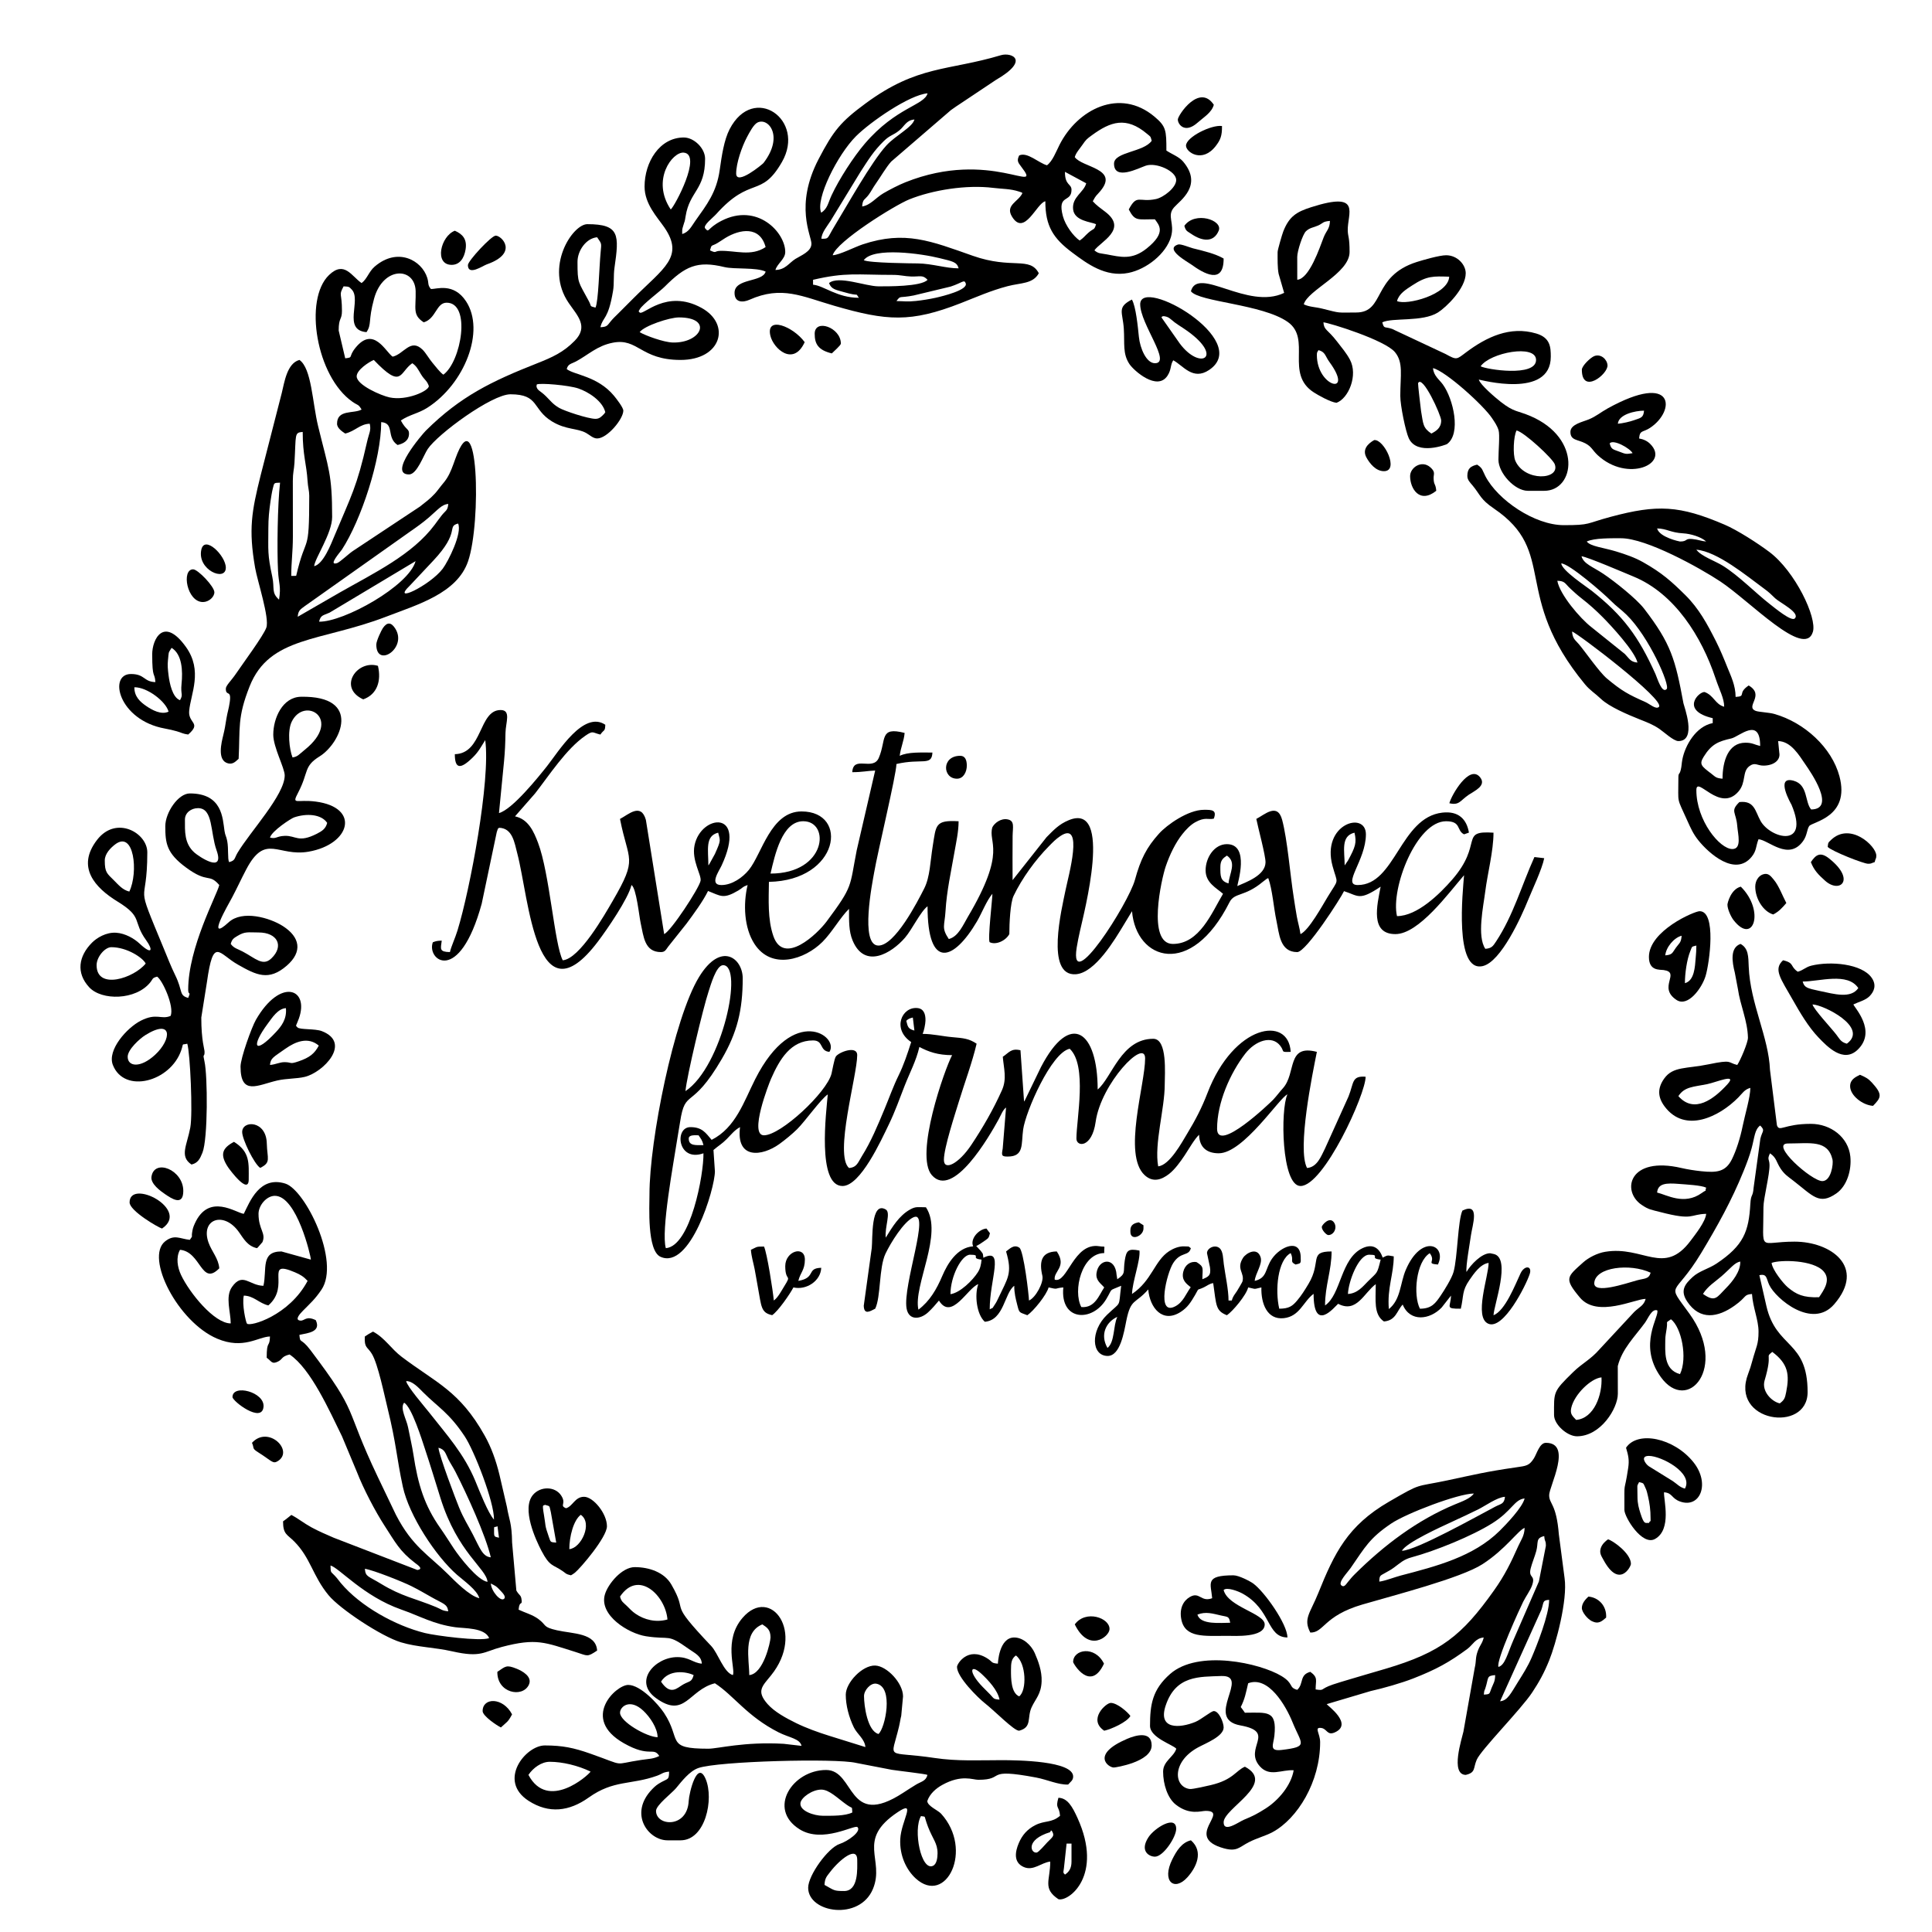 <?xml version="1.0" encoding="UTF-8" standalone="no"?>
<svg
   xmlns:dc="http://purl.org/dc/elements/1.1/"
   xmlns:cc="http://creativecommons.org/ns#"
   xmlns:rdf="http://www.w3.org/1999/02/22-rdf-syntax-ns#"
   xmlns:svg="http://www.w3.org/2000/svg"
   xmlns="http://www.w3.org/2000/svg"
   xmlns:sodipodi="http://sodipodi.sourceforge.net/DTD/sodipodi-0.dtd"
   xmlns:inkscape="http://www.inkscape.org/namespaces/inkscape"
   version="1.1"
   width="283.465"
   height="283.465"
   id="svg4204"
   viewBox="0 0 283.465 283.465"
   sodipodi:docname="LOGO.svg"
   inkscape:version="1.0.2 (e86c870879, 2021-01-15)">
  <defs
     id="defs4208" />
  <sodipodi:namedview
     pagecolor="#ffffff"
     bordercolor="#666666"
     borderopacity="1"
     objecttolerance="10"
     gridtolerance="10"
     guidetolerance="10"
     inkscape:pageopacity="0"
     inkscape:pageshadow="2"
     inkscape:window-width="1848"
     inkscape:window-height="1016"
     id="namedview4206"
     showgrid="false"
     inkscape:zoom="2"
     inkscape:cx="211.80916"
     inkscape:cy="135.19527"
     inkscape:window-x="72"
     inkscape:window-y="27"
     inkscape:window-maximized="1"
     inkscape:current-layer="svg4204" />
  <g
     id="Layer1000">
    <path
       d="m 78.747,56.412 c 0.438,-0.258 4.705,0.1 6.119,0.587 1.514,0.52 3.565,1.858 3.946,3.494 -0.037,0.043 -0.088,0.06 -0.105,0.136 -0.017,0.075 -0.084,0.108 -0.108,0.132 -0.337,0.343 -0.627,0.692 -1.228,0.692 -1.078,0 -4.58,-1.163 -5.344,-1.614 -0.919,-0.541 -1.243,-1.026 -1.913,-1.689 -0.881,-0.873 -1.308,-0.841 -1.407,-1.502 -0.006,-0.042 0.072,-0.162 0.039,-0.235 z m 20.865,-9.84 c 5.072,0 3.297,3.804 -0.921,3.681 -1.308,-0.038 -3.986,-1.006 -4.839,-1.521 0.697,-0.946 4.385,-2.16 5.76,-2.16 z m 31.92,-2.4 c 0.648,-0.885 0.334,-0.388 2.534,-0.824 l 5.418,-1.303 c 1.72,-0.561 1.99,-1.111 2.21,-0.466 0.329,0.966 -3.317,1.864 -4.412,2.109 -0.843,0.189 -2.044,0.384 -2.893,0.469 -1.356,0.137 -1.598,0.032 -2.857,0.014 z m -12.24,-3.12 c 4.837,-1.127 6.424,-0.72 11.76,-0.72 1.06,0 1.672,0.209 2.638,0.237 1.317,0.038 1.685,-0.281 2.402,0.483 -0.906,1.024 -5.973,0.96 -7.2,0.96 -1.888,0 -5.861,-1.626 -7.256,-0.48 0.337,0.927 1.033,0.991 2.106,1.306 2.618,0.769 1.643,-0.003 2.271,0.854 -3.196,0 -5.151,-1.79 -6.72,-1.92 z m 7.44,-2.88 c 1.454,-1.971 8.538,-0.943 11.093,-0.305 1.921,0.48 2.57,0.545 2.827,1.505 -1.88,0 -3.899,-0.7 -5.997,-0.723 -0.717,-0.008 -7.179,-0.058 -7.923,-0.476 z m -42,0.24 c 0,-1.663 1.292,-3.468 2.88,-3.6 0.672,1.003 0.648,0.791 0.517,2.163 -0.218,2.269 -0.321,7.248 -0.757,8.157 -0.946,-0.253 -0.527,-0.104 -0.974,-0.946 -1.557,-2.93 -1.666,-2.525 -1.666,-5.774 z m 19.44,-1.68 c 0.251,-0.941 0.185,-0.541 1.089,-1.071 0.45,-0.263 0.747,-0.494 1.17,-0.751 2.139,-1.3 5.065,-1.787 5.9,1.341 -2.131,1.427 -4.431,0.482 -6.701,0.557 -0.871,0.029 -0.447,0.403 -1.459,-0.077 z m 51.781,-5 c -0.888,-3.316 1.259,-1.931 1.259,-3.88 0,-0.926 -0.979,-0.618 -0.96,-2.64 l 3.118,1.68 c -0.351,1.343 -2.114,2.01 -1.924,3.816 0.183,1.736 2.659,1.844 3.366,2.183 -0.264,0.945 -0.325,0.55 -1.134,1.264 -0.547,0.483 -0.671,0.737 -1.266,1.136 -0.926,-0.621 -2.105,-2.239 -2.459,-3.56 z m -57.541,-1 c -2.897,-4.326 0.251,-8.48 1.902,-8.339 2.777,0.236 -1.356,7.939 -1.902,8.339 z m 59.28,-7.68 c 0.165,-0.619 0.692,-1.181 1.104,-1.776 0.568,-0.82 0.645,-0.878 1.431,-1.451 2.698,-1.964 4.992,-2.795 8.076,-0.185 0.561,0.475 0.475,0.297 0.678,1.012 -1.175,1.688 -5.53,1.616 -5.53,3.36 0,2.548 3.597,0.661 4.65,0.299 1.539,-0.529 4.471,0.788 4.471,2.101 0,1.119 -1.852,2.552 -2.967,2.792 -2.506,0.54 -2.761,-0.802 -3.993,1.528 0.944,1.784 1.277,1.425 3.835,1.445 0.566,0.819 1.759,1.908 -1.212,4.284 -2.162,1.73 -3.828,1.24 -5.851,0.862 -1.007,-0.188 -1.202,-0.089 -1.812,-0.591 0.835,-1.246 4.993,-3.087 1.584,-5.663 -0.695,-0.525 -1.265,-0.921 -1.823,-1.537 0.513,-0.97 0.466,-0.726 1.123,-1.515 2.75,-3.303 -2.693,-3.432 -3.764,-4.965 z m -49.68,2.4 c 0,-1.506 0.829,-3.917 1.6,-5.362 0.372,-0.699 0.962,-1.825 1.523,-2.11 1.576,-0.8 3.937,1.98 0.88,5.943 -0.115,0.149 -4.003,3.389 -4.003,1.529 z m 12.504,9.576 c 0.044,-0.937 0.888,-1.887 1.369,-2.661 l 4.368,-7.151 c 1.151,-1.772 1.91,-3.036 3.413,-4.509 0.942,-0.923 1.319,-0.798 2.275,-1.566 0.789,-0.633 1.005,-1.506 2.23,-1.608 -0.309,1.157 -2.771,2.336 -4.114,3.805 -2.233,2.443 -5.782,8.842 -7.608,11.83 -1.121,1.834 -0.767,1.878 -1.933,1.86 z m -0.024,-3.816 c -0.905,-1.957 2.397,-8.53 5.098,-11.223 2.107,-2.102 7.841,-6.076 10.502,-6.297 -0.447,1.761 -4.597,2.014 -9.191,7.368 -1.686,1.964 -3.797,5.251 -4.889,7.591 -0.534,1.145 -0.568,1.924 -1.519,2.561 z m -1.44,4.56 c 0,1.141 -1.556,1.72 -2.341,2.212 -0.961,0.603 -1.476,1.601 -2.939,1.628 0.248,-0.927 1.44,-1.592 1.44,-2.64 0,-2.904 -4.133,-7.269 -9.368,-4.568 -2.176,1.123 -1.742,1.846 -2.392,1.095 -0.314,-0.457 1.134,-1.53 1.634,-2.088 5.102,-5.688 6.555,-2.262 9.643,-7.641 3.56,-6.201 -4.169,-11.608 -7.683,-4.804 -0.819,1.586 -1.153,3.891 -1.451,5.99 -0.464,3.264 -1.875,5.052 -3.582,7.457 -0.543,0.765 -0.943,1.658 -1.921,1.919 0,-0.832 -0.011,-0.628 0.172,-1.267 0.215,-0.756 0.165,-0.318 0.333,-1.356 0.596,-3.677 2.855,-3.836 2.855,-8.416 0,-1.546 -1.633,-3.12 -3.12,-3.12 -3.565,0 -5.76,3.617 -5.76,7.2 0,2.557 1.864,4.49 2.898,5.988 2.978,4.319 -0.11,5.976 -4.52,10.39 -0.816,0.817 -1.458,1.465 -2.278,2.281 -0.422,0.42 -0.668,0.636 -1.063,1.106 -0.515,0.611 -0.48,0.82 -1.516,0.874 0.373,-1.603 1.132,-1.013 1.856,-5.337 0.179,-1.067 0.039,-2.211 0.21,-3.395 0.693,-4.815 0.785,-6.389 -3.986,-6.389 -2.151,0 -6.367,6.29 -2.713,11.592 1.285,1.863 2.915,3.424 0.862,5.517 -1.66,1.693 -3.282,2.423 -5.561,3.323 -6.614,2.611 -11.199,4.819 -16.288,9.868 -0.47,0.466 -5.608,6.42 -2.46,6.42 1.164,0 2.116,-2.792 2.745,-3.734 1.462,-2.189 9.396,-8.026 12.135,-8.026 4.256,0 3.16,2.196 6.097,3.983 2.078,1.265 3.711,0.957 5.026,1.704 0.531,0.302 1.008,0.793 1.597,0.793 1.493,0 3.84,-2.853 3.84,-4.08 0,-0.455 -1.033,-1.78 -1.391,-2.208 -2.398,-2.87 -5.837,-3.034 -6.911,-3.889 0.178,-0.78 0.708,-0.773 1.337,-1.111 1.844,-0.989 3.105,-2.305 5.409,-2.758 3.725,-0.733 4.063,2.526 9.956,2.526 6.028,0 7.425,-5.247 3.074,-7.638 -5.157,-2.833 -8.564,1.185 -9.074,0.678 -0.213,-0.212 -0.171,-0.135 0.025,-0.488 0.382,-0.69 2.978,-2.634 3.635,-3.292 3.009,-3.013 4.77,-3.856 8.767,-2.887 1.471,0.357 4.691,0.014 6.053,0.667 -0.425,1.593 -4.56,0.94 -4.56,3.12 0,1.468 1.246,1.43 2.184,1.013 4.754,-2.114 7.718,-0.487 12.471,0.887 7.696,2.226 11.164,2.491 18.535,-0.39 2.26,-0.884 4.402,-1.843 6.875,-2.492 1.942,-0.51 3.712,-0.316 4.575,-1.898 -1.336,-2.525 -3.93,-0.534 -9.68,-2.559 -6.172,-2.173 -9.938,-3.743 -16.158,-1.677 -1.175,0.391 -3.396,1.546 -4.402,1.596 0.535,-2.002 9.095,-7.334 11.242,-8.198 3.416,-1.374 8.379,-2.177 12.322,-1.686 1.349,0.168 2.521,0.121 3.775,0.541 0.581,0.195 0.245,0.064 0.501,0.223 -0.571,1.264 -2.559,1.756 -1.54,3.44 1.826,3.018 3.627,-1.982 4.9,-2.24 -0.003,3.668 1.176,5.461 3.974,7.546 2.117,1.578 4.836,3.641 8.213,2.966 2.675,-0.535 5.538,-2.828 6.249,-5.296 0.585,-2.029 -0.664,-3.047 0.446,-4.317 0.881,-1.009 4.284,-3.227 1.337,-6.717 -0.614,-0.727 -1.643,-1.077 -2.458,-1.622 0,-2.984 -0.041,-3.542 -1.746,-4.974 -5.107,-4.288 -11.307,-1.081 -13.947,4.158 -0.501,0.995 -1.016,2.381 -1.827,2.975 -1.212,-0.324 -2.892,-2.01 -4.08,-1.44 -0.359,0.748 -0.196,1.001 0.29,1.632 3.358,4.361 -4.486,-2.697 -16.993,2.306 -1.008,0.403 -2.334,1.094 -3.206,1.603 -1.157,0.677 -1.901,1.754 -3.131,1.943 0.088,-1.142 0.359,-0.91 0.962,-1.722 0.37,-0.499 0.613,-1.019 1.03,-1.607 0.73,-1.029 1.492,-2.386 2.268,-3.255 l 8.765,-7.553 c 0.575,-0.428 0.986,-0.676 1.57,-1.071 l 5.032,-3.358 c 5.09,-2.944 2.249,-4.083 0.727,-3.626 -7.734,2.319 -12.201,1.434 -19.837,7.064 -3.627,2.674 -4.713,3.96 -6.918,8.202 -3.551,6.83 -1.038,11.185 -1.038,12.404 z"
       style="fill:#000000;fill-rule:evenodd"
       id="path4075" />
    <path
       d="m 179.052,127.212 c 0,-0.977 0.379,-1.291 0.96,-1.68 1.478,1.023 0.364,2.595 0.24,4.08 -1.229,-0.328 -1.2,-1.117 -1.2,-2.4 z m -66,0.96 c 0.641,-2.75 1.702,-7.68 4.8,-7.68 4.014,0 3.425,7.68 -4.8,7.68 z m 84.24,-1.2 c -0.002,-2.084 -0.622,-4.312 1.44,-4.8 0.342,1.468 0.141,2.075 -0.953,4.087 z m -93.36,0 c 0,-2.247 -0.511,-4.33 1.44,-4.8 0.28,1.2 0.481,0.985 -0.479,3.121 l -0.852,1.548 c -0.014,-0.036 -0.071,0.088 -0.109,0.131 z M 66.732,110.652 c 0,2.187 0.821,2.266 2.641,0.475 0.849,-0.835 1.204,-1.556 1.821,-2.537 0.8,5.872 -2.232,21.936 -4.062,27.906 -0.369,1.203 -0.914,2.314 -1.12,3.196 -1.579,-0.035 -1.362,-0.442 -1.2,-1.68 -0.664,0.015 -0.862,0.07 -1.306,0.24 -0.965,2.601 3.873,6.374 7.17,-5.657 l 2.209,-10.508 c 0.311,-0.921 0.098,-0.306 0.327,-0.635 1.996,0.044 2.269,2.183 2.691,3.79 1.735,6.603 2.713,24.956 11.836,12.891 1.313,-1.737 4.448,-6.285 4.913,-8.281 0.721,0.446 1.124,4.586 1.353,5.612 0.43,1.921 0.546,4.228 2.966,4.228 0.631,0 0.742,-0.38 1.088,-0.827 l 2.66,-3.341 c 1.033,-1.392 2.459,-3.336 3.164,-4.798 1.888,0.736 2.228,1.238 4.448,-0.075 0.734,-0.434 0.537,-0.515 1.359,-0.8 -0.675,2.822 -0.507,6.288 0.988,8.615 2.523,3.927 7.416,2.302 9.995,-0.271 1.405,-1.403 2.626,-3.613 3.897,-4.845 0,1.803 -0.039,3.278 0.522,4.631 1.771,4.27 5.729,1.878 7.69,-0.398 1.049,-1.219 2.291,-3.866 3.308,-4.611 0,9.418 3.848,8.016 7.253,2.216 0.688,-1.172 1.426,-3.083 2.262,-4.051 0.034,0.459 -0.723,6.796 -0.395,7.107 0.919,0.448 2.351,-0.219 2.88,-1.192 0,-1.53 0.133,-4.584 0.627,-5.612 1.238,-2.577 3.172,-5.247 5.189,-7.292 0.574,-0.581 0.983,-1.019 1.661,-1.474 3.536,-2.375 1.174,5.905 0.761,7.968 -0.506,2.529 -3.027,12.658 1.541,12.299 2.833,-0.223 5.697,-5.078 7.044,-7.303 l 1.177,-1.945 c 0.599,7.204 8.65,9.91 14.297,-1.302 0.753,-1.496 2.188,-0.743 4.914,-3.026 l 0.585,-0.446 c 0.017,-0.009 0.088,-0.033 0.101,-0.039 0.013,-0.006 0.065,-0.034 0.1,-0.03 0.598,1.647 0.8,4.42 1.188,6.215 0.412,1.901 0.48,4.628 3.054,4.628 1.332,0 6.467,-8.037 6.866,-8.943 2.146,0.693 2.206,1.464 5.374,-0.657 -0.52,2.715 -1.587,6.96 2.16,6.96 3.45,0 7.81,-6.028 10.08,-8.64 -0.172,2.221 -1.483,14.305 2.743,13.331 2.682,-0.619 5.673,-7.27 6.653,-9.695 0.6,-1.485 2.053,-4.534 2.364,-6.133 l -1.437,-0.169 c -1.89,4.186 -3.104,8.574 -5.631,12.396 -0.453,0.685 -0.642,0.994 -1.573,1.071 -1.249,-1.865 -0.287,-6.219 -0.011,-8.408 0.334,-2.653 1.211,-5.947 1.211,-8.632 -5.071,-0.339 -1.427,1.561 -6.066,6.892 -1.802,2.071 -5.118,5.348 -8.094,5.348 -0.947,-4.066 2.862,-13.92 7.2,-13.92 2.276,0 1.499,1.365 2.64,1.92 l 0.715,-0.253 c -0.324,-1.938 -1.509,-3.21 -3.912,-2.93 -6.197,0.722 -6.87,10.623 -12.404,10.623 -2.36,0 1.2,-3.634 1.2,-7.44 0,-3.494 -6.583,-1.529 -4.893,4.657 0.77,2.821 1.007,1.672 -0.75,4.572 -0.72,1.187 -2.73,4.855 -3.957,5.412 -0.129,-0.935 -0.362,-1.631 -0.537,-2.581 -0.175,-0.954 -0.308,-1.893 -0.465,-2.891 -0.518,-3.276 -0.904,-8.332 -1.684,-11.279 -0.686,-2.593 -2.574,-0.772 -3.794,-0.153 0.237,1.228 1.376,5.399 1.351,6.392 -0.049,1.918 -2.843,2.885 -4.139,3.46 -0.003,-0.317 1.908,-6.148 -1.532,-6.148 -1.844,0 -3.12,1.981 -3.12,3.84 0,1.835 1.588,2.586 2.556,3.444 -1.668,2.811 -3.457,7.356 -7.356,7.356 -3.849,0 -1.654,-9.617 -1.052,-11.373 0.607,-1.771 1.433,-3.469 2.451,-4.748 0.488,-0.613 1.145,-1.323 1.871,-1.729 1.455,-0.814 1.894,-0.346 2.73,-0.53 0.512,-1.321 -0.349,-1.299 -1.44,-1.299 -2.354,0 -5.465,2.239 -6.587,3.483 -1.833,2.033 -2.712,3.762 -3.54,6.79 -0.949,3.469 -9.662,17.124 -8.55,9.953 0.127,-0.819 0.301,-1.604 0.479,-2.419 0.572,-2.619 4.899,-18.968 -1.631,-16.288 -1.475,0.605 -2.246,1.476 -3.271,2.502 l -4.98,6.3 c 0,-2.157 -0.025,-4.329 0.004,-6.484 0.018,-1.292 0.343,-2.225 -0.739,-2.434 -0.993,-0.191 -1.918,0.548 -2.229,1.154 -0.709,2.325 2.228,3.332 -3.616,13.183 -0.66,1.112 -1.378,2.873 -2.78,3.22 -1.114,-1.664 -0.609,-1.936 -0.482,-4.081 0.178,-3.009 0.824,-5.835 1.327,-8.745 0.236,-1.363 0.594,-2.932 0.594,-4.454 -3.486,-0.207 -3.297,0.583 -3.795,3.639 -0.368,2.261 -0.391,4.516 -1.241,6.205 -1,1.986 -4.304,8.396 -6.724,8.396 -2.775,0 -0.863,-9.367 -0.633,-10.707 0.522,-3.046 3.235,-14.27 3.273,-15.933 3.728,-0.869 5.181,0.356 5.28,-1.68 -1.741,0 -3.582,-0.105 -4.8,0.48 0.14,-1.237 0.626,-2.175 0.72,-3.36 -3.753,-0.96 -2.648,0.988 -3.787,3.654 -0.858,2.005 -3.758,-0.443 -3.893,2.106 1.47,0 2.248,-0.205 3.36,-0.24 l -2.707,11.691 c -1.076,5.471 -0.471,5.145 -4.423,10.459 -1.346,1.81 -6.275,6.537 -7.804,2.146 -0.867,-2.49 -0.683,-5.368 -0.656,-7.963 10.321,-0.2 11.815,-10.333 4.79,-10.333 -4.535,0 -5.815,6.226 -7.736,8.58 -0.905,1.11 -2.464,2.22 -4.024,2.22 -1.818,0 -0.369,-2.014 0.021,-2.853 3.852,-8.289 -3.026,-7.532 -3.962,-2.989 -0.462,2.24 1.058,4.376 0.88,5.228 -0.232,1.113 -4.309,7.336 -5.339,7.814 l -2.682,-16.757 c -0.725,-2.574 -2.556,-0.785 -3.798,-0.142 1.233,6.335 2.676,5.582 -1.058,12.002 -1.221,2.099 -4.869,8.531 -7.341,8.737 -1.226,-2.317 -1.913,-12.742 -3.63,-17.249 -0.621,-1.631 -1.413,-3.451 -3.374,-3.871 l 2.938,-3.355 c 2.083,-2.668 4.58,-6.545 7.381,-8.474 1.176,-0.81 1.011,-0.448 2.206,-0.171 0.525,-0.784 0.686,-0.38 0.72,-1.44 -3.202,-2.144 -6.89,3.986 -8.558,6.085 -1.362,1.714 -5.103,6.357 -7.042,6.875 l 0.749,-7.66 c 0.13,-1.417 0.179,-2.504 0.207,-4.111 0.027,-1.534 0.859,-3.349 -0.716,-3.349 -3.236,0 -2.593,6.388 -6.72,6.48 z"
       style="fill:#000000;fill-rule:evenodd"
       id="path4077" />
    <path
       d="m 183.132,246.972 c 2.96,-1.149 5.521,3.274 6.513,5.726 1.307,3.229 2.428,3.569 -1.583,4.054 -1.925,0.233 -1.218,-0.783 -1.081,-2.096 0.395,-3.791 -1.07,-3.364 -4.33,-3.364 -0.217,-0.331 -0.371,-0.519 -0.608,-0.833 0.599,-1.169 0.761,-2.086 1.088,-3.487 z m -5.04,4.08 c -0.398,0 -1.841,1.238 -2.729,1.598 -2.284,0.927 -5.521,1.146 -4.335,-2.41 1.483,-4.45 4.954,-4.205 8.117,-4.333 4.482,-0.181 -2.577,6.269 2.846,7.248 5.39,0.973 0.401,3.272 2.864,6.013 1.437,1.599 3.2,0.444 4.953,0.568 -0.361,2.168 -2.18,4.382 -4.134,5.621 -1.191,0.755 -1.809,1.079 -3.16,1.636 -0.743,0.306 -2.981,1.974 -2.981,0.379 0,-2.067 7.805,-5.682 3.12,-8.16 -1.343,0.575 -1.718,1.921 -4.985,2.694 -0.44,0.104 -2.69,0.633 -3.112,0.578 -2.34,-0.304 -2.658,-3.978 1.2,-6.09 1.11,-0.608 3.778,-1.623 3.778,-2.943 0,-0.734 -0.687,-2.4 -1.44,-2.4 z m 39.619,-2.419 c 0.069,-0.758 0.051,-0.405 0.223,-0.933 0.511,-1.577 0.13,-1.819 1.439,-1.927 -0.021,0.972 -0.232,1.154 -0.527,1.884 -0.362,0.893 -0.153,0.918 -1.134,0.977 z m 8.431,-12.419 c 0.405,-1.156 0.13,-1.422 1.151,-1.482 0,2.164 -1.815,6.718 -2.57,8.47 -0.57,1.323 -1.292,2.438 -1.983,3.544 -1.076,1.72 -1.544,2.774 -2.647,2.865 z m -6.289,8.358 c -0.38,-0.919 3.194,-8.695 3.631,-9.564 0.38,-0.756 1.051,-1.692 1.289,-2.359 0.599,-1.676 -0.569,-0.986 -0.19,-2.531 0.177,-0.723 0.62,-1.803 0.822,-2.552 0.345,-1.281 -0.142,-1.886 1.167,-2.193 0.082,0.986 0.24,0.536 0.24,1.44 l -1.022,5.218 -3.784,8.698 c -0.834,1.934 -1.19,3.586 -2.154,3.843 z m -17.482,-12.518 c 0.021,-0.924 0.128,-0.847 0.828,-1.254 0.597,-0.347 0.787,-0.411 1.346,-0.82 0.934,-0.684 1.379,-1.169 2.582,-1.495 3.516,-0.951 8.851,-3.122 11.814,-4.985 2.939,-1.847 3.211,-3.479 4.752,-3.648 -0.304,1.306 -2.723,3.822 -3.655,4.745 -3.85,3.808 -9.301,5.206 -14.546,6.574 -0.824,0.215 -2.324,0.8 -3.12,0.883 z m 3.322,-4.521 c 0.609,-1.203 5.834,-3.551 7.298,-4.232 1.546,-0.719 2.586,-1.193 3.902,-1.847 1.059,-0.526 2.765,-1.78 3.919,-1.841 -0.107,1.085 -0.598,1.01 -1.432,1.448 -2.489,1.305 -11.595,6.426 -13.688,6.472 z m 10.56,-8.4 c -0.55,0.751 -1.716,1.152 -2.742,1.577 -5.581,2.311 -10.461,6.016 -14.719,10.241 -0.493,0.488 -0.622,0.679 -1.027,1.161 -0.287,0.342 -0.573,0.882 -0.983,0.476 -0.468,-0.463 0.935,-1.879 1.373,-2.513 2.142,-3.099 2.779,-4.388 5.95,-6.531 2.23,-1.507 9.864,-4.412 12.148,-4.412 z m 11.04,0.24 c 0,-1.298 3.471,-7.68 -0.48,-7.68 -0.933,0 -1.329,1.615 -1.774,2.305 -0.679,1.055 -1.115,1.079 -2.552,1.286 -4.592,0.662 -6.109,1.068 -10.091,1.911 -4.913,1.041 -3.706,0.3 -8.618,3.146 -6.067,3.515 -8.006,7.556 -10.359,13.398 -1.193,2.962 -2.242,3.761 -1.166,5.793 2.02,0.03 1.912,-2.44 7.641,-4.117 4.62,-1.353 14.442,-3.874 17.609,-5.913 3.414,-2.198 5.251,-4.991 6.19,-5.329 -0.026,1.18 -0.544,1.798 -0.932,2.67 -1.091,2.45 -1.988,4.297 -3.564,6.513 -4.723,6.643 -7.781,9.074 -15.878,11.481 -1.893,0.562 -3.334,0.965 -5.196,1.528 -0.994,0.301 -1.842,0.54 -2.568,0.791 -2.007,0.691 -1.117,0.924 -2.524,0.72 -0.003,-1.343 0.396,-1.731 -0.778,-2.582 -1.645,0.439 -0.933,1.738 -1.92,2.64 -1.31,-0.35 -0.449,-0.89 -2.303,-2.018 -3.136,-1.908 -12.22,-3.936 -16.347,-0.312 -2.61,2.292 -2.951,4.501 -2.951,7.61 0,1.765 3.403,2.776 3.854,3.36 -0.347,1.191 -1.934,1.811 -1.934,3.36 0,1.852 0.66,3.906 1.871,4.849 2.023,1.575 3.685,0.911 4.369,0.911 3.637,0 -3.312,3.847 2.675,5.493 1.904,0.523 2.233,-0.154 3.622,-0.876 1.223,-0.637 2.482,-0.937 3.533,-1.506 3.644,-1.971 6.97,-7.356 6.97,-13.191 0,-1.288 -0.942,-2.231 0.162,-2.087 0.866,0.113 0.851,1.162 1.998,0.647 2.726,-1.224 -1.054,-3.905 -1.2,-4.143 l 6.431,-1.912 c 1.885,-0.423 4.528,-1.173 6.294,-1.865 3.311,-1.297 5.258,-2.358 7.912,-4.32 0.803,-0.594 1.181,-1.578 2.403,-1.68 -0.212,0.91 -0.533,1.048 -0.877,1.996 -0.374,1.026 -0.192,1.421 -0.44,2.449 l -1.662,9.374 c -0.22,1.016 -1.97,6.289 0.34,6.341 1.493,-0.348 1.07,-0.975 1.614,-2.226 0.642,-1.479 6.451,-7.328 8.134,-9.866 0.994,-1.5 1.728,-2.811 2.496,-4.706 0.965,-2.382 2.732,-8.833 2.256,-12.095 l -0.835,-6.377 c -0.369,-4.597 -1.424,-4.435 -1.424,-5.771 z"
       style="fill:#000000;fill-rule:evenodd"
       id="path4079" />
    <path
       d="m 73.969,234.567 c -0.502,0.503 -1.879,-1.077 -1.957,-2.235 0.768,0.402 0.772,0.356 1.388,1.017 0.291,0.313 0.895,0.891 0.569,1.218 z m -10.675,-0.238 c 1.825,1.035 2.309,0.993 2.478,2.083 -0.93,-0.078 -1,-0.294 -1.782,-0.619 -3.014,-1.252 -5.047,-1.549 -8.102,-3.423 -1.865,-1.144 -2.255,-0.983 -2.356,-2.198 1.311,0.212 5.588,1.924 6.822,2.544 1.119,0.562 1.879,1.011 2.941,1.613 z m -14.803,-4.637 c 1.276,0.341 4.827,4.508 10.35,6.45 2.868,1.009 4.737,2.15 7.953,2.606 1.308,0.186 4.315,0.032 4.978,1.597 -1.278,0.506 -7.862,-0.357 -9.422,-0.744 -4.312,-1.071 -9.466,-3.904 -12.347,-7.34 -0.41,-0.49 -0.403,-0.553 -0.865,-1.055 -0.629,-0.684 -0.613,-0.343 -0.646,-1.514 z m 24.502,-5.764 0.219,1.684 c -0.535,-0.143 -0.72,-0.056 -0.72,-0.72 v -0.24 c 0,-0.926 -0.031,-0.445 0.501,-0.724 z m -6.181,-8.003 c 1.656,3.224 4.445,9.326 5.2,12.567 -1.204,-0.1 -1.597,-1.344 -2.639,-3.361 -0.73,-1.413 -1.335,-2.288 -2.026,-3.976 -0.437,-1.066 -2.918,-7.569 -3.016,-8.743 0.984,0.261 1.03,0.865 1.441,1.679 0.322,0.64 0.68,1.134 1.04,1.834 z m -4.491,-3.423 c 0.84,2.517 1.527,4.81 2.305,7.295 2.527,8.069 6.734,10.312 6.905,12.295 -1.456,-0.206 -4.114,-3.644 -4.945,-4.894 -0.695,-1.045 -1.285,-2.004 -2.007,-3.032 -2.312,-3.288 -3.259,-6.38 -3.916,-10.725 -0.191,-1.259 -0.506,-2.559 -0.789,-4.013 -0.236,-1.214 -1.231,-2.804 -0.583,-3.62 1.121,0.613 2.647,5.548 3.03,6.694 z m 10.159,10.459 c -0.883,-0.981 -2.105,-4.137 -2.73,-5.648 -1.661,-4.014 -4.18,-6.757 -6.758,-10.043 -0.691,-0.88 -3.3,-3.898 -3.398,-4.635 0.95,-0.02 1.868,1.028 2.517,1.675 2.179,2.172 3.771,2.971 6.063,6.418 1.387,2.084 4.348,9.625 4.305,12.233 z M 39.372,191.532 c 3.341,-2.904 -0.708,-6.812 3.901,-4.859 0.862,0.365 1.309,0.669 1.859,1.259 -2.692,5.088 -8.419,6.759 -8.894,6.272 -0.164,-0.168 -0.761,-2.846 -0.466,-4.112 1.481,0.033 2.22,1.119 3.6,1.44 z m -5.52,2.64 c -2.406,0.011 -6.051,-4.48 -7.29,-7.112 -0.516,-1.095 -0.782,-2.569 -0.15,-3.688 3.103,0.273 3.113,5.416 5.76,2.717 -0.106,-1.445 -1.109,-2.455 -1.58,-3.784 -1.212,-3.418 2.223,-4.674 4.447,-1.556 0.726,1.017 1.257,2.058 2.652,2.384 0.043,-0.037 0.11,-0.082 0.136,-0.105 l 0.678,-0.781 c 0.56,-1.344 -0.574,-1.821 -0.574,-4.154 0,-1.235 1.171,-2.64 2.4,-2.64 3.217,0 5.285,8.874 5.28,9.36 l -4.32,-1.2 c -3.095,0 -2.089,2.611 -2.64,5.04 -2.077,-0.031 -3.052,-2.063 -4.62,0.18 -1.01,1.445 -0.18,3.64 -0.18,5.34 z m 14.358,39.882 c 1.652,2.007 7.746,6.044 10.607,6.905 2.43,0.731 4.899,0.729 7.55,1.33 4.245,0.962 4.573,0.059 7.27,-0.65 5.066,-1.333 6.29,-0.672 10.859,0.761 1.753,0.55 1.618,0.775 3.115,-0.227 -0.164,-2.61 -3.575,-2.446 -5.904,-2.978 -2.113,-0.482 -1.445,-0.695 -2.689,-1.629 -0.886,-0.666 -1.922,-0.912 -2.927,-1.394 0.125,-1.5 0.616,-0.426 0.411,-1.62 -0.094,-0.551 -0.343,-0.481 -0.742,-1.187 l -0.624,-7.041 c -0.046,-2.958 -0.438,-3.302 -0.762,-5.235 l -1.085,-4.679 c -0.517,-2.148 -1.221,-4.073 -2.162,-5.755 -3.694,-6.602 -7.116,-7.743 -12.184,-11.576 -1.585,-1.199 -2.479,-2.788 -4.214,-3.705 -0.538,0.283 -0.721,0.397 -1.2,0.719 -0.102,1.727 0.384,1.467 1.04,2.561 0.893,1.488 1.818,6.016 2.309,8.013 1.282,5.219 1.294,7.123 2.225,11.457 0.912,4.245 4.829,10.202 7.95,12.933 0.976,0.854 2.953,2.228 3.276,3.435 -1.469,-0.342 -3.613,-2.547 -4.616,-3.544 -2.803,-2.788 -5.217,-4.021 -7.623,-8.696 l -2.642,-5.517 c -5.125,-10.755 -2.595,-8.988 -9.905,-18.656 -1.447,-1.913 -1.5,-0.858 -1.614,-2.226 1.297,-0.27 3.215,-0.439 2.4,-2.16 -1.429,-0.686 -1.621,0.12 -2.248,0.068 -0.933,-0.079 -0.056,-1.017 0.372,-1.454 1.119,-1.139 1.723,-1.632 2.702,-3.066 2.833,-4.15 -2.369,-14.669 -5.296,-15.585 -3.762,-1.177 -5.2,2.646 -6.09,4.436 -1.091,-0.091 -5.131,-3.163 -7.2,1.452 -0.257,0.571 -0.31,0.811 -0.393,1.376 -0.101,0.687 0.182,0.262 -0.327,0.991 -1.435,-0.143 -2.265,-0.86 -3.626,0.225 -2.975,2.371 1.879,11.829 7.632,14.271 3.857,1.637 6.027,-0.277 7.754,-0.316 -0.046,1.736 -0.48,0.429 -0.48,3.12 0.707,0.473 0.722,1.039 1.699,0.537 0.676,-0.348 0.436,-0.716 1.661,-1.016 3.131,2.097 5.862,8.298 7.684,11.996 l 2.193,5.247 c 0.957,2.462 2.693,5.783 4.082,7.921 1.55,2.387 2.192,3.697 4.445,5.418 0.414,0.317 1.306,0.896 0.339,1.035 l -12.267,-4.731 c -1.185,-0.528 -2.103,-0.891 -3.273,-1.528 -1.153,-0.628 -1.842,-1.237 -2.943,-1.818 -0.41,0.316 -0.785,0.649 -1.22,0.94 0,1.917 0.593,1.901 1.624,2.936 2.439,2.447 2.692,5.036 5.054,7.906 z"
       style="fill:#000000;fill-rule:evenodd"
       id="path4081" />
    <path
       d="m 120.972,276.555 c 0.05,-1.014 0.33,-1.244 0.817,-1.885 1.355,-1.781 3.983,-3.947 3.983,-1.778 0,1.244 0.227,4.56 -1.92,4.56 -1.549,0 -1.426,-0.096 -2.88,-0.897 z m 14.16,-10.098 c 0.839,0.172 0.328,-0.257 1.027,1.572 0.684,1.79 1.411,2.409 1.399,3.904 -0.005,0.641 -0.118,1.551 -0.653,1.814 -1.757,0.864 -2.974,-5.295 -1.774,-7.29 z m -14.4,-0.045 c -1.283,0 -3.438,-0.704 -3.29,-1.869 0.103,-0.814 1.738,-1.971 3.05,-1.971 1.2,0 2.414,1.296 3.76,2.24 0.983,0.689 0.688,0.09 0.8,1.119 -1.11,0.533 -2.961,0.48 -4.32,0.48 z m -43.2,-6 c 0.689,-1.03 1.915,-1.92 3.12,-1.92 1.875,0 4.17,0.552 6,1.44 -0.373,0.58 -6.285,5.837 -9.12,0.48 z m 13.44,-9.12 c 0,-0.901 1.458,-2.137 3.417,-0.292 0.975,0.918 2.079,2.54 2.098,3.887 -1.566,-0.022 -5.515,-2.261 -5.515,-3.595 z m 37.92,3.12 c -1.613,-0.428 -2.119,-4.105 -2.122,-5.562 -0.002,-0.842 0.958,-1.962 1.802,-1.816 2.594,0.451 1.309,6.551 0.32,7.378 z m -31.905,-7.68 c 1.163,-1.844 3.688,-1.486 4.785,-0.96 -0.28,1.047 -0.588,0.848 -1.516,1.364 -0.889,0.494 -1.849,1.718 -3.269,-0.404 z m 12.945,-0.96 c 0,-2.316 -0.975,-6.268 1.92,-7.44 0.658,0.44 1.2,0.751 1.2,1.92 0,0.628 -1.033,5.346 -3.12,5.52 z m -18.96,-11.52 c 2.694,-4.024 6.669,-0.14 6.96,3.36 -1.688,0.484 -3.403,0.043 -4.679,-0.835 -0.556,-0.383 -0.779,-0.663 -1.267,-1.14 -0.562,-0.55 -0.806,-0.607 -1.014,-1.385 z m 37.437,10.119 c -1.884,-0.059 -4.317,2.511 -4.317,4.281 0,1.539 0.456,3.305 1.193,4.806 0.482,0.981 1.589,1.69 1.687,2.874 l -5.303,-1.653 c -1.588,-0.495 -3.369,-1.133 -4.859,-1.864 -1.48,-0.726 -3.183,-1.653 -4.183,-2.786 -1.699,-1.924 -0.792,-2.618 0.486,-4.196 5.103,-6.296 -0.032,-13.239 -4.158,-8.468 -2.853,3.299 -1.009,7.498 -1.423,8.406 -1.335,-0.361 -2.178,-3.207 -3.176,-4.261 -6.616,-6.99 -3.179,-4.406 -5.855,-9.028 -1.048,-1.81 -3.277,-2.551 -5.369,-2.551 -1.883,0 -3.941,2.474 -4.385,4.026 -0.872,3.046 3.463,5.712 6.014,6.112 3.69,0.577 3.067,-0.451 6.292,1.862 0.853,0.611 1.859,1.012 1.919,2.161 -1.287,-0.107 -1.848,-0.96 -3.6,-0.96 -3.252,0 -6.513,3.544 -3.13,6.009 4.255,3.1 4.798,-1.21 8.65,-2.169 2.754,1.774 4.712,4.859 9.355,7.205 1.57,0.793 3.103,0.901 3.359,1.979 l -2.634,-0.304 c -5.81,-0.333 -9.627,0.72 -11.04,0.72 -6.378,0 -3.865,-1.275 -6.507,-5.256 -0.831,-1.252 -3.423,-4.103 -5.253,-4.103 -1.807,0 -7.019,4.932 -0.642,8.554 3.847,2.185 4.288,0.47 5.202,1.869 -0.883,0.45 -1.504,0.41 -2.671,0.585 -4.349,0.653 -2.058,0.975 -7.418,-0.916 -2.465,-0.87 -4.114,-1.212 -6.71,-1.212 -2.82,0 -6.976,5.165 -2.372,8.129 2.987,1.923 5.96,1.549 8.814,-0.486 3.675,-2.621 6.208,-1.827 10.009,-3.192 0.816,-0.293 0.822,-0.518 1.788,-0.611 -0.027,1.217 -0.109,0.981 -1.116,1.531 -0.63,0.344 -0.914,0.578 -1.357,1.035 -3.513,3.616 -0.583,7.514 2.234,7.514 h 1.92 c 3.661,0 4.913,-6.061 3.691,-8.975 -1.241,-2.959 -2.441,2.028 -2.499,3.213 -0.198,4.033 -4.792,3.71 -4.792,1.442 0,-0.843 2.341,-2.614 2.927,-3.322 0.852,-1.031 1.985,-2.506 3.27,-2.961 2.868,-1.014 20.221,-1.46 23.159,-0.755 l 5.233,1.01 c 0.657,0.115 4.995,0.604 5.229,0.749 -0.202,0.912 -0.926,0.974 -1.677,1.43 -0.645,0.391 -1.323,0.832 -1.903,1.209 -8.254,5.369 -6.983,-3.359 -11.277,-3.359 -4.941,0 -8.675,5.71 -3.898,8.7 3.385,2.119 8.084,-0.729 8.494,-0.318 0.63,0.631 -1.447,2.093 -2.622,2.471 -1.658,0.533 -4.613,4.574 -4.613,6.426 0,3.689 7.561,4.899 9.512,0.154 1.782,-4.333 -2.547,-7.139 3.641,-11.256 2.793,-1.859 0.497,1.266 0.359,3.951 -0.126,2.445 0.917,4.547 2.261,5.778 4.454,4.076 8.55,-4.197 3.731,-9.492 -0.465,-0.511 -1.993,-1.116 -2.028,-1.855 0.368,-1.081 1.292,-1.871 2.223,-2.382 2.813,-1.547 4.44,-0.738 5.26,-0.738 4.135,0 0.707,-1.796 8.488,-0.332 1.634,0.307 3.212,1.077 4.692,1.032 0.321,-0.39 0.74,-0.592 0.74,-1.18 0,-2.293 -8.08,-2.4 -10.56,-2.4 -3.237,0 -6.448,0.178 -9.76,-0.32 -7.286,-1.094 -6.442,0.482 -5.234,-4.594 0.154,-0.646 0.198,-1.1 0.329,-1.591 l 0.265,-2.855 c 0,-1.964 -2.383,-4.467 -4.083,-4.521 z"
       style="fill:#000000;fill-rule:evenodd"
       id="path4083" />
    <path
       d="m 256.668,112.41 c 0.83,-0.617 1.151,-0.078 2.064,-0.078 1.468,0 2.551,-0.77 2.326,-1.91 l -0.166,-1.69 c 1.892,0.042 3.063,2.068 4.004,3.433 0.785,1.138 4.544,6.558 0.841,6.602 -0.954,-1.087 -0.439,-3.615 -2.564,-4.213 -2.836,-0.799 -0.328,3.501 -0.327,3.505 2.763,6.497 -3.109,4.967 -4.54,2.381 -0.796,-1.438 -0.885,-3.015 -3.105,-2.758 -1.393,1.37 -0.467,1.423 -0.309,3.527 0.085,1.132 0.715,3.363 -0.72,3.363 -1.856,0 -5.28,-4.209 -5.28,-8.64 0,-2.224 3.447,3.405 6.187,0.189 1.151,-1.35 0.502,-2.902 1.589,-3.71 z m -3.935,1.842 c -1.003,-0.083 -1.04,-0.277 -1.655,-0.744 -1.46,-1.108 -1.798,-1.367 -1.113,-2.476 1.163,-1.883 2.186,-2.261 4.058,-2.687 1.152,-0.262 4.23,-3.251 4.23,1.107 -0.859,-0.2 -1.128,-0.48 -2.16,-0.48 -2.523,0 -3.36,2.695 -3.36,5.28 z M 231.661,94.523 c -0.579,-0.668 -0.92,-0.791 -1.009,-1.87 0.718,0.189 13.757,10.068 12.745,11.067 -0.427,0.422 -1.332,-0.425 -1.973,-0.71 -2.494,-1.107 -3.447,-1.611 -5.665,-3.465 -1.098,-0.918 -3.327,-4.132 -4.099,-5.022 z m 8.591,2.69 c -1.045,-0.087 -1.197,-0.596 -1.857,-1.264 l -4.926,-3.955 c -1.606,-1.242 -4.625,-4.758 -4.977,-6.782 1.157,0.025 1.113,0.412 1.934,1.17 0.552,0.51 0.952,0.884 1.549,1.352 1.255,0.981 2.119,1.759 3.176,2.818 1.148,1.15 4.708,4.977 5.1,6.66 z M 229.064,82.664 c 1.164,0.014 6.167,4.352 7.288,5.488 0.815,0.825 1.474,1.246 2.284,2.035 3.304,3.215 6.434,10.364 5.898,10.912 -0.698,0.712 -1.369,-1.596 -1.643,-2.204 -2.486,-5.504 -4.717,-8.55 -9.373,-12.231 -0.789,-0.624 -4.329,-2.928 -4.454,-4 z m 19.828,-2.015 c 3.086,0.271 7.378,3.842 9.906,5.695 0.837,0.613 0.956,0.775 1.671,1.45 0.677,0.639 3.713,2.115 2.861,2.948 -0.498,0.488 -2.904,-1.522 -3.682,-2.127 -2.035,-1.581 -4.53,-4.15 -6.874,-5.609 -1.126,-0.701 -3.182,-1.392 -3.883,-2.357 z m -2.4,-1.197 c -0.055,0 -3.007,-0.607 -3.36,-1.92 1.444,0.032 1.966,0.619 3.838,0.721 1.062,0.058 2.647,0.52 3.362,1.198 -0.749,-0.062 -1.179,-0.286 -2.039,-0.367 -1.128,-0.106 -0.649,0.367 -1.801,0.367 z m -31.2,-9.6 c 0,0.581 0.436,0.98 0.772,1.385 1.125,1.353 1.113,2.012 3.114,3.368 9.471,6.419 2.531,12.636 13.35,25.77 0.772,0.938 1.47,1.311 2.38,2.179 1.184,1.129 3.875,2.283 5.653,2.989 1.13,0.449 1.968,0.76 2.913,1.407 0.653,0.447 2.083,1.782 2.778,1.782 2.783,0 0.827,-5.106 0.745,-5.545 -1.192,-6.441 -1.814,-8.746 -5.784,-13.896 -1.109,-1.438 -4.295,-3.978 -5.952,-5.088 -1.567,-1.05 -2.909,-1.457 -3.221,-2.591 0.914,0.115 6.337,2.448 7.631,2.981 6.062,2.495 10.005,8.861 12.012,14.87 0.626,1.874 1.289,2.983 1.289,4.23 -1.327,-0.355 -1.503,-1.66 -2.88,-2.16 -0.886,-0.039 -3.579,2.726 1.2,3.84 v 0.72 c -2.455,0.476 -4.069,3.277 -4.463,5.379 -0.107,0.573 -0.09,0.93 -0.22,1.46 -0.225,0.917 -0.357,0.285 -0.357,1.321 0,3.824 -0.282,2.589 1.305,6.136 0.535,1.195 0.9,1.997 1.642,2.921 1.5,1.87 5.369,5.37 7.798,2.409 0.746,-0.909 0.596,-1.519 1.014,-2.585 1.462,0.1 4.389,3.222 6.528,0.287 0.619,-0.85 0.557,-1.699 0.905,-2.214 0.431,-0.636 6.047,-1.296 4.441,-7.313 -1.121,-4.201 -5.122,-7.888 -9.566,-9.147 -0.758,-0.215 -2.284,-0.277 -2.71,-0.442 -1.636,-0.634 1.418,-2.278 -1.038,-3.732 -1.736,1.163 -0.26,1.589 -1.92,1.68 -9e-4,-1.696 -0.724,-3.131 -1.199,-4.321 -0.514,-1.287 -1.075,-2.643 -1.68,-3.84 -1.295,-2.565 -2.512,-4.815 -4.5,-6.78 -2.058,-2.034 -3.439,-3.269 -6.21,-4.833 -1.213,-0.684 -2.538,-1.139 -3.948,-1.571 -1.801,-0.551 -3.776,-0.736 -4.303,-1.455 1.103,-0.529 3.62,-0.48 5.04,-0.48 3.721,0 11.549,4.349 14.546,6.334 4.365,2.891 12.356,11.388 13.589,7.412 0.647,-2.088 -2.606,-8.903 -6.389,-11.739 -1.72,-1.29 -4.666,-3.187 -6.555,-3.998 -6.63,-2.843 -9.87,-2.98 -16.665,-1.167 -3.741,0.998 -2.951,1.238 -6.926,1.238 -4.284,0 -9.697,-3.682 -11.52,-7.2 -0.468,-0.902 -0.353,-1.113 -1.2,-1.68 -0.933,0.217 -1.44,0.541 -1.44,1.68 z"
       style="fill:#000000;fill-rule:evenodd"
       id="path4085" />
    <path
       d="m 46.812,91.212 c 0.261,-0.974 0.518,-0.873 1.538,-1.322 l 12.622,-7.558 c -0.97,3.632 -10.587,8.968 -14.16,8.88 z m 20.4,-14.4 c 0.642,1.388 -1.444,5.549 -2.254,6.626 -1.85,2.457 -7.74,5.288 -4.78,2.433 l 3.376,-3.593 c 4.07,-4.33 1.926,-5.003 3.658,-5.466 z m -24.48,7.68 c 0,-2.033 0.238,-3.506 0.24,-5.76 l -0.008,-8.168 c 9e-4,-1.284 0.175,-1.564 0.239,-2.641 0.249,-4.23 -0.049,-4.447 1.209,-4.551 0,3.422 0.566,4.732 0.714,7.202 0.057,0.949 0.246,1.422 0.246,2.158 0,9.042 -0.424,5.338 -1.92,11.76 z m 0.949,6 c 0.069,-0.935 0.394,-1.081 1.068,-1.585 L 60.208,77.969 c 0.98,-0.681 1.823,-1.277 2.734,-2.064 1.321,-1.142 1.886,-1.893 2.83,-1.972 -0.085,1.018 -0.394,0.958 -0.962,1.678 -0.366,0.464 -0.634,0.848 -1.026,1.374 -3.293,4.42 -8.869,7.063 -14.008,9.991 z m -4.309,-12.96 c 0,-1.518 0.117,-2.558 0.32,-4.009 0.074,-0.531 0.225,-1.439 0.329,-1.824 0.23,-0.854 0.1,-0.858 1.069,-0.882 -0.372,3.208 -0.456,9.963 -0.297,12.957 0.102,1.925 0.467,2.189 0.148,4.207 -1.168,-1.044 -0.626,-1.658 -0.99,-3.348 -0.73,-3.392 -0.579,-3.807 -0.579,-7.101 z m 12.96,-22.32 c -6e-4,-0.929 1.781,-2.097 2.511,-2.4 4.199,4.403 3.723,1.806 5.649,0.48 0.625,0.419 0.832,0.887 1.268,1.612 0.527,0.875 0.887,0.915 1.163,1.748 -0.033,0.718 -3.256,2.183 -5.757,1.658 -1.222,-0.257 -4.834,-1.812 -4.835,-3.098 z m 1.44,-6.48 c 0.8,-1.194 0.209,-1.599 1.107,-4.893 1.311,-4.805 6.012,-4.696 6.105,-1.124 0.066,2.521 -0.517,3.476 1.188,4.577 1.81,-0.528 1.824,-2.88 3.36,-2.88 3.628,0 2.154,8.63 -0.48,10.56 -0.499,-0.334 -1.125,-1.186 -1.607,-1.753 -0.481,-0.567 -0.982,-1.464 -1.448,-1.917 -1.769,-1.718 -2.729,0.644 -4.386,1.03 -1.031,-0.691 -2.787,-4.553 -5.422,-1.344 -1.162,1.416 -0.25,1.443 -1.538,1.584 l -0.96,-4.08 c 0,-1.968 0.48,-1.504 0.48,-2.88 0,-2.792 -0.52,-2.163 0.24,-3.6 0.794,0.049 0.774,0.024 1.205,0.479 1.45,1.531 -1.406,5.945 2.155,6.241 z m -0.72,-7.2 c -1.448,-0.97 -2.518,-3.351 -4.777,-1.179 -3.743,3.599 -1.868,14.896 3.438,18.597 0.831,0.58 0.844,0.305 1.339,1.14 -1.164,0.643 -3.6,-0.053 -3.6,2.081 0,0.663 0.781,1.16 1.2,1.44 1.464,-0.349 2.168,-1.408 3.6,-1.44 0.22,1.037 -0.094,1.299 -0.408,2.698 -1.473,6.562 -2.343,7.942 -4.763,13.734 -0.533,1.277 -1.644,4.159 -2.989,4.468 0.093,-1.152 2.64,-4.816 2.64,-7.22 0,-6.321 -0.526,-7.038 -2.056,-13.309 -0.853,-3.496 -0.948,-8.495 -2.744,-9.731 -1.835,0.49 -2.211,3.324 -2.592,4.849 l -3.089,12.04 c -1.336,5.359 -1.804,7.947 -0.822,13.605 0.336,1.938 2.146,7.395 1.645,8.787 -0.436,1.211 -3.434,5.242 -4.396,6.672 -0.772,1.146 -1.546,1.805 -1.546,2.287 0,1.178 0.854,0.05 0.574,1.975 -0.147,1.012 -0.32,1.399 -0.489,2.423 -0.18,1.089 -0.218,1.425 -0.461,2.425 -0.251,1.032 -0.955,3.716 0.708,4.128 0.748,0.186 1.145,-0.329 1.549,-0.67 0.226,-4.522 -0.216,-6.015 1.611,-10.628 2.93,-7.395 10.456,-6.539 20.024,-10.22 4.648,-1.788 10.409,-3.425 12.028,-8.134 1.965,-5.714 1.507,-24.408 -1.865,-15.047 -0.395,1.098 -0.707,2.023 -1.226,2.842 -0.285,0.45 -0.501,0.693 -0.829,1.091 -0.365,0.444 -0.573,0.774 -0.962,1.198 -0.706,0.769 -1.349,1.232 -2.186,1.893 l -9.819,6.506 c -0.599,0.39 -1.927,1.658 -2.333,1.787 -1.398,0.443 0.493,-1.656 0.704,-1.979 2.812,-4.309 5.77,-13.257 5.77,-18.71 2.03,0.169 0.683,2.21 2.4,3.36 0.855,-0.199 1.68,-0.628 1.68,-1.68 0,-0.731 -0.442,-0.487 -1.2,-1.92 1.344,-0.89 2.547,-1.011 3.892,-1.869 5.453,-3.478 8.538,-11.27 5.674,-15.617 -1.847,-2.804 -4.371,-1.747 -5.156,-1.804 -0.521,-0.619 -0.274,-0.799 -0.531,-1.629 -0.803,-2.591 -4.361,-4.557 -7.728,-1.649 -0.847,0.732 -1.099,1.814 -1.911,2.409 z"
       style="fill:#000000;fill-rule:evenodd"
       id="path4087" />
    <path
       d="m 231.254,208.332 c -0.537,-0.573 -0.923,-0.85 -0.717,-1.768 0.445,-1.976 2.901,-4.345 4.435,-4.472 0.143,2.54 -1.078,6.012 -3.718,6.24 z m 28.776,-9.982 c 2.353,1.76 2.54,3.347 2.043,5.884 -0.179,0.912 -0.276,1.175 -0.94,1.67 -1.161,-0.242 -2.704,-1.758 -2.228,-3.364 1.256,-4.231 -0.02,-3.243 1.125,-4.19 z m -15.697,-1.778 c 0,-0.567 0.128,-1.109 0.211,-1.706 0.169,-1.217 -0.257,-0.639 0.621,-1.302 1.545,1.189 2.464,5.679 1.328,8.048 -2.471,-0.654 -2.16,-3.408 -2.16,-5.04 z m -2.149,-9.84 c -0.28,0.972 -0.866,0.805 -2.009,1.121 -1.651,0.457 -6.378,2.083 -6.262,0.378 0.16,-2.329 5.253,-2.909 8.271,-1.499 z m 24.709,3.6 c -2.323,0.076 -3.332,-0.409 -4.566,-1.438 -0.692,-0.577 -2.312,-2.617 -2.394,-3.602 1.255,-0.478 6.136,-0.465 7.635,1.25 1.117,1.278 -0.015,2.797 -0.675,3.79 z m -17.03,-0.49 c 0.72,-1.149 1.737,-1.741 2.693,-2.568 1.397,-1.21 1.923,-2.016 2.776,-2.181 0.061,1.465 -1.194,2.995 -2.055,3.863 -1.377,1.391 -1.606,2.175 -3.415,0.886 z m -6.73,-14.87 c 0.114,-1.367 1.373,-1.416 3.18,-1.269 1.103,0.09 3.276,0.192 4.02,0.549 -0.285,0.816 0.321,0.095 -0.651,0.789 -2.587,1.847 -5.138,0.26 -6.549,-0.069 z m 25.735,-4.839 c 0.142,0.606 -0.191,3.159 -1.496,3.159 -1.587,0 -7.777,-5.52 -5.04,-5.52 3.251,0 5.845,-0.581 6.536,2.361 z m -22.615,-9.309 c 0.912,-1.403 2.2,-1.344 4.251,-1.764 1.315,-0.27 4.461,-1.641 2.952,0.019 -1.994,2.194 -4.881,4.376 -7.203,1.745 z m 25.23,8.861 c -0.287,-2.838 -2.886,-4.793 -5.79,-4.793 -3.995,0 -4.603,1.26 -4.981,0.205 l -1.018,-8.127 c -0.191,-4.806 -2.903,-9.726 -3.118,-15.12 -0.059,-1.5 -0.028,-2.716 -1.204,-3.358 -1.565,0.553 -1.237,2.636 -0.841,4.201 l 0.459,2.421 c 0.327,2.342 1.417,4.649 1.471,7.129 0.015,0.682 -1.078,3.28 -1.569,4.009 -1.453,-0.339 -0.639,-0.835 -4.172,-0.101 -3.287,0.683 -5.259,0.279 -6.55,2.099 -1.007,1.42 -0.962,2.722 0.072,4.103 2.982,3.982 8.013,1.521 10.831,-1.359 0.571,-0.583 0.888,-1.154 1.739,-1.381 0,1.353 -0.802,3.995 -1.124,5.589 -0.342,1.692 -0.932,3.592 -1.587,4.9 -0.933,1.864 -2.24,1.968 -4.473,1.742 -0.962,-0.097 -2.066,-0.274 -2.903,-0.469 -7.763,-1.809 -8.85,3.376 -5.875,5.396 1.067,0.725 1.405,0.714 2.775,1.07 4.921,1.279 4.253,0.319 6.707,0.252 -0.096,1.158 -1.62,3.055 -2.289,3.952 -3.895,5.222 -6.915,0.688 -12.538,1.621 -1.148,0.191 -2.438,0.848 -3.234,1.566 -2.372,2.138 -2.829,2.321 -0.464,5.148 2.531,3.025 8.15,0.166 9.645,0.193 -0.264,0.988 -0.912,1.172 -1.682,1.92 l -5.085,5.477 c -1.344,1.538 -2.51,2.017 -3.862,3.337 -3.003,2.932 -2.811,2.879 -2.811,6.306 0,1.409 1.952,3.12 3.36,3.12 3.492,0 6,-4.101 6,-6.24 l -0.009,-4.062 c 0.632,-2.543 2.513,-4.332 3.989,-6.357 0.458,-0.628 0.998,-2.089 1.797,-1.821 0.405,0.827 -2.9,5.013 0.522,9.781 3.928,5.473 9.916,-1.376 4.226,-9.26 -3.52,-4.877 -2.343,-2.209 1.705,-8.931 2.354,-3.91 4.469,-7.692 6.219,-12.02 0.452,-1.117 0.88,-2.234 1.186,-3.373 0.442,-1.651 0.439,-2.712 1.246,-3.316 0.792,0.781 0.299,0.767 0.029,1.943 l -0.989,7.177 c -0.113,1.47 -0.391,0.823 -0.481,2.393 -0.23,4.019 -0.968,6.077 -4.952,8.739 -1.169,0.78 -2.562,1.089 -3.526,1.989 -1.076,1.005 -1.887,1.934 -0.791,3.582 1.887,2.838 4.536,2.318 6.925,0.629 1.899,-1.343 1.304,-1.627 2.586,-1.733 0.13,2.009 0.96,3.792 0.96,5.52 0,1.909 -0.336,2.172 -0.929,4.35 -0.182,0.668 -0.335,1.176 -0.584,1.816 -2.77,7.123 8.714,8.803 8.714,2.714 0,-7.658 -4.61,-6.338 -6.055,-12.663 l -1.024,-4.496 c 1.149,-0.253 1.005,0.495 1.451,1.435 0.956,2.013 6.314,6.562 9.532,2.829 4.726,-5.482 -0.507,-9.184 -5.824,-9.184 -5.415,0 -4.56,1.754 -4.56,-5.04 0,-1.329 0.926,-4.769 0.891,-6.231 -0.021,-0.881 -0.385,-0.744 0.069,-1.689 0.985,0.66 0.897,1.258 1.573,2.267 0.563,0.84 1.08,1.155 1.853,1.753 2.899,2.244 3.791,3.613 6.301,1.873 1.583,-1.098 2.262,-3.444 2.062,-5.42 z"
       style="fill:#000000;fill-rule:evenodd"
       id="path4089" />
    <path
       d="m 103.212,168.012 c -1.109,0 -2.161,0.148 -2.16,-0.96 5e-4,-0.589 0.923,-0.48 1.44,-0.48 0.347,0.518 0.549,0.706 0.72,1.44 z m 30.72,-18.72 0.231,1.911 c -0.889,-0.227 -0.977,-0.512 -1.191,-1.431 0.301,-0.294 0.461,-0.347 0.96,-0.48 z m -33.36,10.8 c 0.176,-2.118 2.61,-12.274 3.389,-14.611 0.279,-0.837 1.112,-3.869 2.131,-3.869 3.058,0 -0.103,14.853 -5.52,18.48 z m -5.28,15.12 c 0,1.788 -0.372,8.279 1.615,9.184 4.346,1.979 7.985,-9.954 7.985,-12.544 l -0.211,-3.12 c 0.792,-0.681 1.214,-0.87 1.955,-1.617 0.666,-0.672 1.131,-1.302 1.943,-1.743 -0.613,4.795 3.256,4.288 5.76,2.488 0.835,-0.6 1.913,-1.486 2.617,-2.183 1.174,-1.163 3.467,-4.409 4.497,-5.105 -0.219,2.526 -1.612,13.44 2.16,13.44 2.63,0 5.667,-6.696 6.801,-9.039 0.924,-1.91 1.569,-3.755 2.3,-5.629 0.776,-1.99 1.698,-3.666 2.179,-5.732 1.339,0.709 2.716,1.2 4.8,1.2 -1.089,2.058 -5.546,14.672 -2.972,17.61 3.118,3.557 8.46,-5.74 9.784,-8.158 0.371,-0.677 0.625,-1.415 1.103,-1.766 l -0.49,6.024 c -0.18,0.994 -0.197,1.171 0.735,1.171 2.438,0 1.965,-1.825 2.264,-3.974 0.367,-2.635 4.146,-11.309 6.832,-11.842 2.612,2.438 0.984,10.341 0.984,13.176 0,1.257 2.282,1.403 2.821,-2.455 0.791,-5.659 7.259,-12.358 7.259,-9.305 0,3.857 -3.311,14.1 -0.078,17.118 1.216,1.134 2.489,0.695 3.591,-0.165 0.865,-0.674 1.681,-1.82 2.297,-2.743 0.588,-0.88 1.435,-2.391 2.11,-3.009 0.038,1.922 1.214,2.719 2.88,2.719 3.64,0 8.959,-8.234 10.08,-8.64 -1.047,2.182 -0.882,13.44 1.92,13.44 3.416,0 9.575,-13.506 9.552,-16.032 -2.079,-0.16 -1.698,0.884 -2.514,2.91 l -3.436,7.604 c -0.581,1.157 -1.154,2.755 -2.642,2.878 -1.482,-2.801 0.8,-13.839 1.44,-17.04 -4.484,-1.18 -2.987,3.13 -4.983,5.338 -0.552,0.611 -0.892,1.107 -1.434,1.684 -0.442,0.471 -8.224,7.916 -8.224,4.258 0,-3.831 1.921,-8.151 4.123,-11.004 1.479,-1.915 3.917,-2.792 5.157,-1.157 0.682,0.901 -0.041,0.922 1.52,0.88 -0.308,-5.394 -8.353,-4.025 -12.209,6.035 -0.863,2.252 -1.814,4.037 -2.955,5.922 -0.805,1.329 -2.579,4.651 -4.277,4.844 -0.605,-3.29 0.96,-8.463 0.96,-12 0,-1.515 0.431,-6.72 -1.68,-6.72 -4.72,0 -6.066,5.689 -8.16,7.44 0,-8.555 -3.993,-11.609 -8.323,-3.283 l -2.369,4.895 c -0.023,0.035 -0.071,0.104 -0.108,0.154 l -0.526,-7.523 c -1.375,-0.325 -1.667,0.336 -2.594,0.956 0.143,1.714 0.63,3.227 -0.126,4.911 -1.287,2.867 -2.786,5.454 -4.481,8.002 -1.861,2.8 -4.033,3.877 -4.033,2.207 0,-1.764 1.67,-6.817 2.209,-8.588 0.8,-2.629 1.954,-5.715 2.591,-8.451 -1.117,-0.748 -1.895,-0.816 -3.597,-0.964 -1.451,-0.126 -2.832,-0.476 -4.323,-0.476 0.189,-0.393 0.405,-1.432 0.417,-1.94 0.025,-1.004 -0.277,-1.763 -1.186,-1.85 -2.299,-0.22 -3.75,3.089 -0.911,4.99 -0.544,1.714 -1.111,3.401 -1.839,4.879 -0.781,1.585 -1.385,3.301 -2.056,4.91 -1.024,2.456 -1.981,4.79 -3.349,6.968 -0.559,0.89 -0.704,1.625 -1.876,1.723 -2.208,-1.939 1.2,-13.568 1.2,-16.56 0,-1.486 -2.749,-0.427 -3.141,0.215 -0.237,0.387 -0.5,1.992 -0.628,2.501 -0.699,2.763 -7.439,9.044 -9.91,9.044 -2.242,0 0.729,-7.592 1.047,-8.313 1.253,-2.841 2.877,-5.607 6.153,-5.607 1.596,0 0.904,1.546 2.4,1.68 1.506,-2.256 -5.26,-7.113 -10.883,3.997 -1.659,3.277 -2.855,7.12 -6.396,8.911 -0.882,-1.034 -1.386,-1.867 -3.12,-1.867 -2.373,0 -1.884,5.187 1.92,3.84 0.056,3.061 -1.876,13.617 -5.52,13.92 -0.732,-2.541 1.138,-12.512 1.652,-15.862 0.144,-0.941 0.321,-1.883 0.444,-2.682 0.771,-5.015 1.628,-1.511 6.123,-9.231 2.249,-3.863 3.061,-7.151 3.061,-11.826 0,-2.912 -3.173,-5.499 -6.418,-0.168 -3.682,6.049 -7.262,23.946 -7.262,31.848 z"
       style="fill:#000000;fill-rule:evenodd"
       id="path4091" />
    <path
       d="m 18.733,155.052 c 0,-1.066 1.775,-2.669 2.586,-3.174 4.012,-2.502 3.919,0.587 1.439,2.881 -2.178,2.014 -4.024,1.731 -4.024,0.294 z m -4.56,-13.44 c 0,-1.22 1.223,-2.64 2.16,-2.64 2.33,0 4.652,1.579 5.04,2.4 -1.68,2.114 -7.2,3.967 -7.2,0.24 z m 19.68,-3.12 c 0.186,-0.698 0.44,-0.843 0.988,-1.174 1.128,-0.682 1.541,-0.506 3.092,-0.506 2.78,0 3.782,1.992 1.879,3.809 -1.26,1.204 -2.334,-0.024 -4.198,-1.005 -0.822,-0.432 -1.286,-0.476 -1.761,-1.124 z m -18.48,-12.24 c 0,-1.01 0.875,-1.864 1.509,-2.352 2.79,-2.143 3.454,4.071 2.091,6.912 -1.001,-0.249 -1.591,-0.985 -2.225,-1.615 -1.069,-1.062 -1.375,-1.198 -1.375,-2.945 z m 11.76,-6 c 0,-1.019 0.933,-1.68 1.92,-1.68 2.245,0 1.776,3.52 2.719,6.178 1.264,3.565 -2.667,0.856 -3.241,0.345 -1.507,-1.34 -1.398,-3.111 -1.398,-4.843 z m 12.48,2.64 c 0.261,-0.979 3.093,-2.808 3.523,-2.957 1.791,-0.62 3.983,-0.511 4.868,0.797 -0.207,0.835 -0.709,1.19 -1.515,1.598 -2.741,1.388 -3.045,0.248 -4.714,0.308 -1.237,0.044 -1.208,0.49 -2.162,0.254 z m 3.307,-11.76 c -0.469,-1.173 -0.775,-3.874 -0.129,-5.222 1.842,-3.844 7.568,-0.435 1.938,4.089 -0.878,0.706 -1.03,1.017 -1.809,1.134 z m -2.827,-3.36 c 0,1.878 1.68,4.904 1.68,6 0,2.85 -5.059,8.239 -6.91,11.333 -0.519,0.868 -0.303,1.135 -1.25,1.388 -0.246,-0.513 -0.057,-1.927 -0.273,-3.085 -0.146,-0.782 -0.29,-0.758 -0.404,-1.519 -0.274,-1.826 -0.3,-5.476 -5.083,-5.476 -1.722,0 -3.6,2.825 -3.6,4.8 0,2.512 0.181,3.963 3.047,6.073 3.279,2.413 3.308,0.767 4.872,2.567 -0.347,1.488 -4.56,9.162 -4.56,15.36 0,0.909 0.446,0.111 0,1.2 -1.388,-0.371 -0.742,-0.969 -1.918,-3.361 -0.596,-1.212 -1.134,-2.598 -1.657,-3.863 -4.451,-10.761 -2.432,-5.551 -2.424,-14.136 0.003,-2.849 -4.558,-5.462 -7.364,-1.834 -3.097,4.003 -0.32,7.026 3.013,9.069 3.788,2.323 2.126,2.822 4.186,5.67 1.037,1.434 0.883,2.221 -0.977,0.48 -0.764,-0.716 -2.089,-1.506 -3.45,-1.588 -1.454,-0.087 -2.816,0.748 -3.519,1.453 -1.966,1.97 -2.381,4.432 -0.413,6.552 1.848,1.992 6.819,1.891 8.925,-0.681 0.465,-0.568 0.259,-0.673 1.039,-0.881 0.803,0.54 2.538,4.371 1.981,5.76 -1.425,0.597 -2.025,-0.493 -4.389,0.71 -2.007,1.022 -4.949,4.285 -4.088,6.487 1.673,4.278 8.475,2.479 10.046,-2.19 0.382,-1.135 -0.03,-0.694 0.873,-0.927 0.422,1.339 0.825,10.251 0.443,12.303 -0.491,2.638 -1.621,4.22 0.175,5.426 0.938,-0.222 1.241,-0.825 1.605,-1.732 0.82,-2.037 0.768,-11.31 0.305,-13.366 -0.315,-1.4 0.009,-0.501 0.009,-1.431 0,-0.414 -0.48,-1.626 -0.48,-5.04 l 0.824,-5.176 c 0.955,-6.766 1.68,-4.213 4.537,-2.593 2.731,1.548 4.531,2.461 7.185,0.154 2.352,-2.043 1.941,-4.188 -0.568,-5.798 -1.939,-1.245 -5.965,-2.394 -7.959,-0.564 -3.449,3.167 -0.012,-2.672 0.484,-3.609 0.784,-1.481 1.286,-2.617 2.086,-4.139 2.836,-5.395 4.633,-1.821 9.156,-2.611 6.149,-1.075 7.629,-6.487 1.045,-7.349 -2.826,-0.37 -3.577,0.594 -2.567,-1.345 1.572,-3.02 0.753,-3.809 3.139,-5.288 3.09,-1.915 6.312,-8.906 -2.737,-8.747 -2.723,0.048 -4.064,3.171 -4.064,5.546 z"
       style="fill:#000000;fill-rule:evenodd"
       id="path4093" />
    <path
       d="m 222.516,63.156 c 1.149,0.269 5.289,4.114 5.6,4.957 0.853,2.307 -4.427,2.596 -5.784,-0.503 -0.388,-0.885 -0.269,-3.643 0.184,-4.454 z m -11.064,-1.464 c 0,1.12 -0.771,1.566 -1.44,1.92 -1.264,-0.846 -1.184,-1.413 -1.511,-3.287 -0.039,-0.222 -0.479,-4.026 -0.443,-4.103 0.634,-1.343 3.394,4.711 3.394,5.471 z m -18.24,-9.6 c 0,-0.463 0.075,-0.427 0.24,-0.72 1.029,0.276 0.954,0.852 1.61,1.75 3.691,5.043 -1.85,3.69 -1.85,-1.03 z m 24.029,1.651 c 1.377,-2.009 8.131,-3.295 8.131,-0.931 0,2.549 -7.33,1.394 -8.131,0.931 z m -12.269,-9.571 c 0.294,-1.099 1.334,-1.711 2.249,-2.311 2.167,-1.421 3.105,-1.335 5.408,-1.265 -0.125,2.638 -6.251,4.246 -7.657,3.576 z m -14.64,-6.48 c 0,-0.846 0.792,-3.303 1.282,-3.766 0.564,-0.534 1.121,-0.54 1.79,-0.842 0.754,-0.34 0.606,-0.579 1.728,-0.672 -0.027,1.199 -0.544,1.425 -0.93,2.433 -0.584,1.523 -2.103,6.069 -3.865,6.201 z m -2.88,-0.72 c 0,1.038 -0.031,2.329 0.154,3.222 l 0.806,2.778 c -5.353,2.584 -12.673,-4.009 -13.68,-0.24 1.16,1.58 10.488,1.875 14.215,4.51 3.522,2.49 -0.465,7.58 3.822,10.333 0.619,0.397 2.412,1.423 3.323,1.523 1.78,-0.641 3.186,-4.063 1.968,-6.335 -0.527,-0.983 -1.2,-1.762 -1.895,-2.663 -1.442,-1.868 -1.894,-1.614 -1.993,-2.808 0.884,0.074 9.031,2.596 10.501,4.379 1.258,1.527 0.779,3.386 0.779,6.421 0,1.438 0.783,5.205 1.24,6.198 1.215,2.636 5.546,0.912 5.599,0.874 2.131,-1.505 0.944,-6.642 -0.595,-8.757 -0.534,-0.733 -1.35,-1.26 -1.444,-2.395 1.856,0.432 7.475,5.51 8.693,7.39 0.366,0.565 0.702,1.009 0.925,1.72 0.204,0.649 -0.018,2.99 -0.018,4.33 0,1.943 2.379,4.56 4.32,4.56 h 2.4 c 4.512,0 5.581,-7.699 -2.002,-10.959 -1.941,-0.834 -2.4,-0.543 -4.383,-2.096 -0.765,-0.599 -3.012,-2.5 -3.215,-3.265 0.181,0.004 10.56,2.876 10.56,-3.36 0,-1.41 -0.073,-2.785 -2.122,-3.397 -3.872,-1.156 -7.33,0.537 -10.287,2.747 -1.43,1.069 -1.35,1.182 -3.034,0.255 l -7.843,-3.68 c -1.132,-0.389 -1.162,0.055 -1.434,-0.966 1.509,-0.724 5.884,-0.018 8.16,-1.44 1.18,-0.737 4.08,-3.519 4.08,-5.761 0,-1.248 -1.219,-2.64 -2.88,-2.64 -0.978,0 -3.425,0.711 -4.294,0.986 -6.604,2.089 -4.621,7.414 -8.906,7.414 -2.928,0 -2.118,0.149 -4.956,-0.564 -1.047,-0.263 -1.872,-0.227 -2.724,-0.636 0.559,-2.091 6.72,-4.535 6.72,-7.68 0,-2.227 -0.238,-2.2 -0.268,-3.127 -0.079,-2.487 2.166,-5.848 -5.35,-3.449 -2.156,0.688 -3.242,1.342 -4.114,3.57 -0.166,0.425 -0.828,2.701 -0.828,3.006 z"
       style="fill:#000000;fill-rule:evenodd"
       id="path4095" />
    <path
       d="m 162.492,197.772 c -1.123,-1.929 -0.225,-3.804 1.44,-4.56 -0.627,1.362 -0.345,3.659 -1.44,4.56 z m -23.04,-7.891 c 0,-2.594 1.621,-5.789 2.88,-5.789 1.78,0 -0.084,0.527 1.68,0.72 -0.061,0.742 -0.199,1.32 -0.543,1.858 -0.741,1.162 -2.6,3.021 -4.017,3.21 z m 58.32,-0.029 c 0.066,-1.797 1.535,-5.76 3.12,-5.76 1.786,0 -0.111,0.529 1.68,0.72 -0.538,2.195 -0.461,1.78 -1.859,3.181 -0.734,0.736 -1.529,1.784 -2.942,1.859 z m -44.834,-2.666 c 0.227,0.964 -0.987,3.219 -1.965,3.626 -0.014,-0.795 -0.775,-7.301 -1.405,-7.744 -0.823,-0.579 -1.514,0.25 -1.956,0.544 0.974,3.261 0.217,3.942 -1.115,6.802 -0.161,0.345 -0.313,0.669 -0.501,0.937 -0.582,0.83 -0.067,0.359 -0.784,0.753 0,-4.406 2.205,-9.142 -0.931,-7.562 -0.115,-0.81 0.028,-0.428 -0.402,-1.033 l -0.647,-0.696 c 0.393,-0.184 0.772,-0.424 1.179,-0.724 0.608,-0.447 0.632,-0.351 0.837,-1.147 l -0.515,-0.691 c -1.142,0.095 -2.433,1.53 -1.95,2.61 -2.361,0.168 -3.774,2.567 -4.531,4.346 -0.827,1.945 -1.836,3.696 -3.501,4.946 -0.796,-3.537 3.714,-11.12 1.102,-15.021 -1.172,0 -1.465,-0.153 -2.318,0.323 -1.625,0.906 -2.606,2.559 -3.578,4.132 -0.171,-1.542 0.783,-3.674 0.005,-4.129 -2.229,-1.301 -1.912,4.362 -2.055,5.645 l -1.175,8.476 c 0.044,1.423 0.966,0.787 1.681,0.432 0.85,-1.771 0.524,-6.009 1.515,-8.085 0.76,-1.591 2.665,-4.682 4.096,-5.325 2.578,-1.157 -1.601,9.961 -1.011,13.366 0.313,1.805 2.01,1.637 3.145,0.594 0.64,-0.589 1.078,-1.121 1.606,-1.741 1.856,3.006 4.194,-1.839 5.769,-2.409 -0.566,1.564 -0.253,4.433 0.96,5.52 2.829,-0.236 2.874,-4.23 4.32,-5.28 10e-4,1.13 0.221,1.929 0.415,2.703 0.344,1.365 0.26,1.129 1.504,1.617 0.887,-0.594 2.823,-2.966 3.12,-4.08 1.524,0.355 0.766,0.116 2.16,0 -0.492,4.971 4.252,5.128 6.291,1.731 1.056,-1.76 0.244,-1.119 2.195,-1.971 -0.428,3.369 0.109,2.16 -2.07,4.255 -2.477,2.381 -2.289,6.009 0.069,6.039 1.872,0.024 2.421,-3.503 2.752,-5.145 0.677,-3.357 1.299,-2.411 3.223,-4.611 0.227,2.727 2.123,5.028 4.792,3.275 0.973,-0.639 1.431,-1.351 2.087,-2.473 0.679,-1.164 0.119,-0.554 1.29,-1.118 0.499,-0.24 0.828,-0.547 1.361,-0.61 0.474,3.29 0.33,4.044 2.011,4.709 0.835,-0.559 2.84,-2.929 3.12,-4.08 1.282,0.261 0.66,0.287 1.94,0 -0.069,2.353 0.832,4.779 3.287,4.511 2.344,-0.256 2.848,-2.438 4.373,-3.571 0,5.78 3.041,1.951 3.6,1.46 2.714,1.436 3.796,-1.617 5.52,-2.88 0,2.373 -0.335,4.442 1.2,5.474 1.783,-0.148 1.88,-1.569 2.752,-2.481 1.082,2.625 3.998,2.24 5.717,0.437 l 1.371,-1.749 c -0.045,1.701 -0.942,1.938 1.44,1.92 0.456,-1.956 0.132,-2.578 1.279,-4.23 0.62,-0.892 1.572,-2.321 2.801,-2.489 0,1.954 -2.218,7.996 -0.044,8.924 2.227,0.951 5.533,-5.644 6.07,-7.287 0.402,-1.231 -0.763,-1.339 -1.349,-0.091 -0.8,1.705 -2.254,5.467 -3.957,6.134 0.032,-1.434 2.598,-8.317 0.082,-8.975 l -0.566,-0.122 c -1.26,-0.018 -2.869,1.682 -3.484,2.745 -0.123,-0.827 0.492,-4.2 0.652,-5.362 0.203,-1.476 1.407,-4.918 -1.244,-3.646 -0.682,1.421 -0.713,6.904 -1.308,9.013 -0.265,0.938 -1.352,2.679 -1.862,3.429 -0.777,1.141 -1.331,1.958 -3.07,1.958 -1.017,-1.996 -0.576,-6.886 1.44,-8.143 0.985,1.262 -0.651,1.509 1.2,1.663 1.378,-2.872 -2.431,-4.586 -4.722,0.8 -0.832,1.957 -0.723,4.348 -2.478,5.733 -0.258,-3.128 0.72,-5.101 0.72,-7.733 -0.966,-0.152 -0.816,-0.228 -1.622,0.182 -0.458,-1.325 -1.38,-2.118 -2.94,-1.393 -3.25,1.51 -3.15,6.826 -5.518,8.411 0,-2.909 0.96,-5.158 0.96,-7.92 -3.406,-0.005 -1.417,1.483 -3.394,4.77 -0.584,0.971 -1.014,1.659 -1.655,2.422 -0.681,0.812 -1.186,1.202 -2.631,1.207 -0.637,-2.733 -0.235,-7.137 1.68,-8.16 0.527,1.099 -0.217,1.224 0.72,1.68 0.773,-0.206 0.791,-0.07 0.746,-1.179 -0.111,-2.701 -3.006,-1.435 -4.221,0.341 -1.033,1.511 -0.664,2.805 -2.525,3.238 0.093,-1.114 1.196,-2.451 0.862,-3.486 -0.495,-1.53 -2.134,-0.591 -2.576,0.107 -1.053,1.663 0.285,2.192 -0.089,3.484 -0.03,0.103 -0.697,1.231 -0.793,1.378 -0.362,0.557 -0.589,0.742 -0.764,1.396 h -0.48 c 0,-1.613 -0.477,-3.711 -0.691,-5.312 -0.104,-0.776 -0.095,-1.857 -0.576,-2.327 -0.67,-0.656 -1.887,-0.073 -1.894,0.682 l 0.432,2.046 c 0.202,1.274 -0.241,1.421 -1.111,1.791 0.012,-1.628 0.311,-1.792 -0.848,-2.512 -0.917,-0.178 -1.72,0.427 -1.956,1.422 -0.292,1.234 0.476,1.76 1.094,2.262 -0.711,0.977 -1.097,2.194 -2.278,2.806 -2.81,1.457 -1.224,-4.886 -0.297,-6.341 1.115,-1.75 2.287,-0.952 2.594,-2.196 -0.517,-0.34 -0.02,-0.216 -0.955,-0.264 -0.801,-0.041 -1.638,0.32 -2.213,0.692 -2.18,1.411 -2.529,4.328 -5.462,6.292 0.039,-1.793 1.257,-4.954 1.09,-6.37 -1.665,-0.33 -1.924,-0.014 -2.154,1.454 -0.271,1.732 0.227,1.87 -1.096,2.756 l -0.102,-0.616 c -0.172,-2.744 -2.669,-2.412 -2.949,-0.275 -0.14,1.069 0.643,1.515 1.131,2.091 -0.762,1.137 -1.35,3.05 -3.36,2.88 -1.271,-2.402 0.058,-7.91 3.36,-7.92 -0.029,-1.291 0.305,-0.836 -0.707,-1.002 -3.793,-0.619 -4.684,5.524 -6.554,4.902 -0.205,-1.248 1.825,-1.864 0.301,-4.141 -2.271,0.035 -2.604,1.497 -2.115,3.574 z"
       style="fill:#000000;fill-rule:evenodd"
       id="path4097" />
    <path
       d="m 170.412,46.572 c 0.113,-0.341 0.742,-0.115 0.96,-0.017 0.268,0.121 0.647,0.503 0.962,0.734 0.66,0.485 1.277,0.837 2.002,1.364 5.214,3.792 1.734,5.757 -1.252,1.728 z m -3.12,-1.92 c 0,2.88 4.648,8.64 2.16,8.64 -1.259,0 -2.185,-2.189 -2.354,-3.871 -0.152,-1.506 -0.441,-4.464 -1.026,-5.47 -2.234,1.154 -1.344,1.802 -1.185,4.298 0.138,2.167 -0.192,3.644 0.828,5.173 0.643,0.964 4.064,4 5.576,1.709 0.611,-0.925 0.391,-1.575 0.85,-2.269 1.45,0.767 2.872,3.024 5.261,1.421 6.456,-4.331 -10.112,-13.837 -10.112,-9.632 z"
       style="fill:#000000;fill-rule:evenodd"
       id="path4099" />
    <path
       d="m 39.612,156.252 c 0.085,-1.022 0.506,-1.134 2.212,-2.348 1.542,-1.096 3.375,-1.828 4.949,-0.493 -0.624,1.189 -1.377,1.759 -2.909,2.292 -1.429,0.497 -1.002,0.144 -2.096,0.137 -0.738,-0.005 -1.298,0.341 -2.155,0.412 z m 2.336,-8.336 c 0.162,1.609 -0.681,2.67 -1.431,3.479 -3.26,3.516 -3.707,2.12 -1.22,-1.22 0.617,-0.829 1.472,-2.194 2.651,-2.259 z m -6.656,8.576 c 0,4.34 2.565,2.686 5.39,2.039 1.372,-0.314 2.842,-0.244 4.035,-0.531 2.702,-0.651 6.94,-4.987 2.503,-6.713 -0.979,-0.381 -3.212,-0.189 -3.565,-0.539 -0.355,-0.353 -0.237,-0.106 0.187,-1.281 1.609,-4.456 -2.716,-6.067 -6.295,0.163 -0.61,1.062 -2.255,5.6 -2.255,6.862 z"
       style="fill:#000000;fill-rule:evenodd"
       id="path4101" />
    <path
       d="m 270.972,153.132 c -0.875,-0.234 -1.018,-0.639 -1.547,-1.333 -0.699,-0.917 -3.315,-3.707 -3.493,-4.427 1.582,0.035 8.314,3.361 5.04,5.76 z m -6.48,-9.12 c 2.461,0 6.582,-1.397 8.16,0.96 -1.092,1.595 -3.523,0.876 -5.697,0.418 -1.827,-0.385 -2.226,-0.492 -2.463,-1.378 z m 7.44,3.36 c 0.818,-0.399 1.765,-0.593 2.379,-1.219 0.676,-0.689 1.033,-1.626 0.318,-2.67 -1.442,-2.104 -6.093,-2.487 -8.866,-1.802 -0.85,0.21 -1.179,0.674 -1.991,0.891 -1.176,-0.787 -0.444,-1.28 -2.16,-1.68 -1.454,1.329 -0.361,2.668 1.413,5.79 1.068,1.879 2.294,3.987 3.802,5.555 1.255,1.306 3.63,3.812 5.74,1.77 2.846,-2.755 -0.52,-6.201 -0.635,-6.635 z"
       style="fill:#000000;fill-rule:evenodd"
       id="path4103" />
    <path
       d="m 240.252,219.612 c 0,-1.98 -0.13,-1.413 0.24,-2.16 0.731,0.195 0.577,0.117 0.897,0.785 0.232,0.483 0.285,0.768 0.401,1.27 0.249,1.068 0.382,2.03 0.382,3.225 0,0.918 0.073,0.087 -0.24,0.72 -0.534,-0.059 -0.688,0.335 -1.239,-1.401 -0.228,-0.719 -0.441,-1.417 -0.441,-2.439 z m 1.68,-6 c 1.794,0 6.575,2.494 5.28,4.8 -0.769,-0.205 -1.11,-0.649 -1.776,-1.103 l -3.569,-2.21 c -0.472,-0.36 -1.255,-1.487 0.065,-1.487 z m -3.6,7.92 c 0,1.057 2.596,5.318 4.486,4.271 2.518,-1.395 1.25,-5.775 1.331,-6.854 1.278,0.1 1.058,0.903 2.381,1.365 2.939,1.026 4.427,-2.672 1.927,-5.786 -2.854,-3.556 -8.175,-4.668 -9.884,-2.115 0.338,1.14 0.493,1.789 0.32,2.951 -0.631,4.223 -0.56,1.269 -0.56,6.168 z"
       style="fill:#000000;fill-rule:evenodd"
       id="path4105" />
    <path
       d="m 237.594,66.272 c -0.975,-0.372 -1.179,-0.321 -1.422,-1.22 0.544,-0.664 3.037,0.756 3.36,1.44 -0.988,0.156 -0.981,0.145 -1.938,-0.22 z m -0.221,-4.1 c 0.113,-1.373 2.526,-1.912 3.84,-1.919 -0.088,1.06 -0.48,1.048 -1.468,1.401 -0.621,0.221 -1.663,0.46 -2.372,0.519 z m -6.96,1.201 c 0,1.266 1.073,1.093 2.18,1.67 0.954,0.497 1.052,1.033 1.835,1.755 4.387,4.042 10.642,1.25 7.677,-1.679 -0.412,-0.407 -0.95,-0.671 -1.613,-0.786 0.106,-1.276 0.521,-0.851 1.58,-1.54 3.813,-2.483 3.727,-8.361 -6.216,-2.857 -0.966,0.535 -1.662,1.147 -2.729,1.591 -0.912,0.38 -2.714,0.721 -2.714,1.846 z"
       style="fill:#000000;fill-rule:evenodd"
       id="path4107" />
    <path
       d="m 148.332,245.052 c 0,-1.086 0.072,-1.691 0.72,-2.16 1.528,1.12 1.631,5.157 0.48,6 -1.205,-0.513 -1.2,-2.671 -1.2,-3.84 z m -4.354,0.509 c 1.01,0.934 2.418,2.435 2.674,3.811 -0.957,-0.079 -0.792,-0.153 -1.389,-0.771 -0.408,-0.422 -0.662,-0.659 -1.076,-1.084 -2.159,-2.216 -1.877,-3.499 -0.209,-1.956 z m 0.834,-2.269 c -2.82,-1.74 -4.4,0.826 -4.4,1.28 0,1.513 3.118,4.558 4.056,5.3 1.584,1.253 4.33,4.101 5.064,4.06 1.939,-0.512 1.12,-1.91 1.83,-3.442 0.582,-1.257 1.395,-1.93 1.465,-3.792 0.058,-1.528 -0.491,-2.972 -1.013,-4.171 -0.468,-1.074 -1.662,-2.274 -3.002,-2.274 -2.268,0 -2.399,3.834 -2.4,3.84 -1.074,-0.089 -0.693,-0.24 -1.6,-0.8 z"
       style="fill:#000000;fill-rule:evenodd"
       id="path4109" />
    <path
       d="m 83.532,227.292 c 0,-1.863 0.621,-4.254 1.68,-5.04 1.794,1.227 0.058,4.895 -1.68,5.04 z m -3.6,-6.507 c 0.861,0.255 0.619,0.057 0.884,1.061 l 0.795,4.487 c -0.891,-0.074 -0.801,-0.032 -1.083,-0.833 -0.651,-1.847 -0.425,-1.536 -0.706,-3.15 -0.346,-1.991 -0.057,-1.284 0.109,-1.564 z m 3.12,0.507 c -1.038,-0.426 0.122,-0.613 -0.729,-1.886 -0.908,-1.359 -3.042,-1.353 -4.119,-0.083 -1.72,2.029 0.401,6.6 1.242,8.213 1.224,2.349 1.669,1.99 3.056,2.943 0.656,0.451 0.457,0.454 1.27,0.651 0.223,-0.145 0.3,-0.157 0.573,-0.377 0.821,-0.663 4.707,-5.208 4.707,-6.823 0,-1.87 -2.012,-4.32 -3.36,-4.32 -1.345,0 -1.65,1.394 -2.64,1.68 z"
       style="fill:#000000;fill-rule:evenodd"
       id="path4111" />
    <path
       d="m 19.716,100.836 c 1.861,-0.028 4.614,2.071 5.016,3.576 -1.075,0.516 -2.434,-0.248 -3.264,-0.816 -0.877,-0.6 -1.773,-1.38 -1.752,-2.76 z m 6.696,1.896 c -1.116,-0.385 -1.534,-2.51 -1.676,-3.616 -0.113,-0.881 -0.172,-1.539 -0.095,-2.222 0.152,-1.351 -0.012,-0.959 0.534,-1.842 1.565,0.954 1.652,3.416 1.462,5.28 -0.17,1.663 0.296,1.471 -0.226,2.4 z m -4.08,-6.72 c 0,3.736 0.369,2.525 0.467,4.067 -1.744,-0.048 -1.515,-1.187 -3.587,-1.187 -3.369,0 -1.823,6.767 4.971,7.999 0.695,0.126 1.233,0.257 1.747,0.401 0.723,0.203 0.861,0.371 1.682,0.479 2.007,-1.745 -0.019,-1.611 0.144,-3.461 0.221,-2.514 2.05,-5.877 -0.482,-9.4 -3.265,-4.543 -4.943,-1.121 -4.943,1.102 z"
       style="fill:#000000;fill-rule:evenodd"
       id="path4113" />
    <path
       d="m 180.492,238.092 c -1.381,0 -4.386,0.35 -4.8,-1.2 1.231,-0.478 2.215,-0.147 3.464,0.135 0.982,0.221 1.178,0.093 1.336,1.065 z m -0.96,-4.8 c 0.44,-0.475 2.13,0.156 2.81,0.538 4.253,2.387 3.48,6.379 6.55,6.422 0,-1.965 -3.377,-6.734 -5.031,-7.929 -0.439,-0.318 -2.1,-1.191 -2.889,-1.191 -4.265,0 -3.301,1.18 -3.12,3.36 -1.674,0.623 -1.827,-1.021 -3.278,-0.18 -0.93,0.539 -1.557,1.65 -1.257,3.25 0.525,2.799 3.394,2.45 6.695,2.45 1.161,0 5.547,0.297 5.546,-1.68 -5e-4,-1.606 -5.391,-2.563 -6.026,-5.04 z"
       style="fill:#000000;fill-rule:evenodd"
       id="path4115" />
    <path
       d="m 156.492,270.492 h 0.72 v 2.64 c 0,1.001 -0.378,1.531 -0.96,1.911 -0.157,-0.25 -0.327,-0.069 -0.152,-0.942 z m -2.4,-1.68 c 0.03,-0.009 0.09,-0.6 0.384,0.109 0.205,0.496 -0.127,0.683 -0.81,1.38 -0.286,0.292 -1.258,1.462 -1.562,1.51 -0.883,0.137 -1.686,-1.891 1.987,-2.999 z m 1.2,9.84 c 1.524,0.411 6.637,-3.482 2.8,-11.917 -0.737,-1.62 -1.454,-2.933 -2.8,-2.963 -0.482,1.672 0.114,1.131 0.24,2.64 -1.246,1.084 -2.231,0.652 -3.654,1.386 -1.14,0.587 -1.898,1.433 -2.404,2.635 -0.522,1.239 -0.816,2.809 0.717,3.492 1.431,0.638 2.591,-0.651 3.902,-0.793 0,2.782 -1.164,3.937 1.2,5.52 z"
       style="fill:#000000;fill-rule:evenodd"
       id="path4117" />
    <path
       d="m 247.212,144.252 c 0,-1.424 0.281,-3.461 0.797,-4.721 0.302,-0.738 0.138,-0.6 0.883,-0.799 0,0.706 -0.044,1.163 -0.096,1.797 -0.108,1.322 -0.185,3.349 -1.584,3.723 z m -2.88,-4.08 c 0.097,-1.166 1.266,-2.597 2.4,-2.88 -0.087,1.06 -0.32,1.023 -0.858,1.779 -0.538,0.756 -0.484,1.012 -1.542,1.101 z m -2.4,0.24 c 0,2.07 1.566,1.83 2.167,1.915 2.56,0.362 -0.948,2.525 1.883,4.388 1.672,1.1 3.73,-1.747 4.264,-3.517 0.565,-1.874 1.628,-9.506 -0.875,-9.506 -0.766,0 -7.44,2.867 -7.44,6.72 z"
       style="fill:#000000;fill-rule:evenodd"
       id="path4119" />
    <path
       d="m 113.532,190.812 c -0.113,-1.357 -1.002,-7.053 -1.44,-7.92 -1.292,-0.007 -1.025,0.092 -1.92,0.48 0.082,1.036 0.345,1.812 0.545,2.815 0.143,0.721 0.295,1.683 0.474,2.645 0.542,2.901 0.432,3.769 2.101,4.13 0.882,-0.591 2.591,-3.071 3.12,-4.07 1.88,0.438 4.008,-0.939 4.08,-2.88 -2.214,0.049 -0.725,1.466 -3.36,1.92 0.281,-1.207 0.96,-1.577 0.96,-3.12 0,-2.124 -2.88,-1.275 -2.88,0.96 0,2.394 1.031,1.058 -0.15,2.957 -0.453,0.728 -0.906,1.64 -1.53,2.083 z"
       style="fill:#000000;fill-rule:evenodd"
       id="path4121" />
    <path
       d="m 168.972,256.092 c 0,-2.231 -2.461,-1.456 -3.608,-0.964 -5.375,2.304 -2.741,4.207 -1.946,4.204 0.277,-10e-4 5.554,-0.834 5.554,-3.24 z"
       style="fill:#000000;fill-rule:evenodd"
       id="path4123" />
    <path
       d="m 268.161,124.264 c 0.631,0.637 5.264,2.468 5.931,2.468 0.528,0 0.413,-0.083 0.96,-0.24 0.154,-0.644 0.24,-0.452 0.24,-0.96 0,-1.405 -3.824,-4.973 -6.632,-2.304 -0.462,0.439 -0.42,0.394 -0.499,1.036 z"
       style="fill:#000000;fill-rule:evenodd"
       id="path4125" />
    <path
       d="m 174.732,270.012 c -1.376,0.321 -2.142,1.609 -2.73,2.791 -1.611,3.241 0.297,4.748 2.192,2.662 1.312,-1.445 2.459,-3.783 0.538,-5.453 z"
       style="fill:#000000;fill-rule:evenodd"
       id="path4127" />
    <path
       d="m 23.773,180.252 c 4.21,-2.819 -4.759,-7.39 -4.759,-3.832 -3e-4,1.24 4.216,3.687 4.759,3.832 z"
       style="fill:#000000;fill-rule:evenodd"
       id="path4129" />
    <path
       d="m 179.532,37.932 c -1.219,-0.708 -2.931,-1.112 -4.5,-1.499 -0.406,-0.1 -1.799,-0.68 -2.173,-0.561 -2.087,0.66 1.38,2.54 1.944,2.948 1.77,1.282 4.75,3.045 4.729,-0.887 z"
       style="fill:#000000;fill-rule:evenodd"
       id="path4131" />
    <path
       d="m 257.532,130.092 c 0,1.782 1.187,3.663 2.64,4.08 0.878,-0.465 1.308,-0.976 1.92,-1.68 -0.553,-1.045 -1.098,-2.544 -1.85,-3.433 -0.436,-0.516 -0.79,-1.037 -1.587,-0.768 -0.649,0.219 -1.123,0.952 -1.123,1.801 z"
       style="fill:#000000;fill-rule:evenodd"
       id="path4133" />
    <path
       d="m 253.452,132.732 c 0,0.676 0.534,1.799 0.882,2.248 2.938,3.802 4.648,-1.35 1.079,-4.888 -1.451,0.358 -1.96,2.389 -1.96,2.64 z"
       style="fill:#000000;fill-rule:evenodd"
       id="path4135" />
    <path
       d="m 35.532,166.092 c 0,1.071 1.757,4.67 2.64,5.262 1.65,-0.801 1.027,-1.334 0.972,-3.594 -0.082,-3.412 -3.612,-3.417 -3.612,-1.669 z"
       style="fill:#000000;fill-rule:evenodd"
       id="path4137" />
    <path
       d="m 53.292,102.611 c 2.062,-0.729 2.68,-2.732 2.16,-4.918 -3.074,-0.939 -5.935,3.193 -2.16,4.918 z"
       style="fill:#000000;fill-rule:evenodd"
       id="path4139" />
    <path
       d="m 36.492,173.052 c 0,-2.358 0.239,-4.022 -2.16,-5.52 -1.763,0.933 -2.101,1.888 -0.862,3.741 0.232,0.347 3.022,4.121 3.022,1.779 z"
       style="fill:#000000;fill-rule:evenodd"
       id="path4141" />
    <path
       d="m 26.893,174.732 c 0,-3.112 -4.266,-4.8 -4.669,-2.077 -0.152,1.03 1.309,2.087 2.018,2.567 0.894,0.606 2.652,1.825 2.652,-0.491 z"
       style="fill:#000000;fill-rule:evenodd"
       id="path4143" />
    <path
       d="m 235.932,225.852 c -0.387,0.259 -0.91,0.745 -1.079,1.336 -0.205,0.717 0.097,1.102 0.428,1.712 2.29,4.22 4.011,0.979 4.011,0.552 0,-1.529 -2.62,-3.402 -3.36,-3.6 z"
       style="fill:#000000;fill-rule:evenodd"
       id="path4145" />
    <path
       d="m 68.652,38.892 c 0,1.634 2.208,0.093 2.773,-0.105 4.69,-1.644 2.194,-4.215 1.308,-4.215 -0.64,0 -4.08,3.709 -4.08,4.32 z"
       style="fill:#000000;fill-rule:evenodd"
       id="path4147" />
    <path
       d="m 174.012,21.372 c 0,0.963 2.39,2.617 4.367,0.046 0.66,-0.858 0.939,-1.473 0.913,-2.926 -1.525,-0.229 -5.28,1.615 -5.28,2.88 z"
       style="fill:#000000;fill-rule:evenodd"
       id="path4149" />
    <path
       d="m 118.064,50.201 c -1.687,-2.308 -5.72,-3.909 -5.036,-0.955 0.437,1.888 3.373,4.588 5.036,0.955 z"
       style="fill:#000000;fill-rule:evenodd"
       id="path4151" />
    <path
       d="m 169.452,272.412 c 1.232,0 3.12,-2.868 3.12,-4.08 0,-2.108 -3.168,-0.144 -4.062,1.219 -1.344,2.051 0.1,2.861 0.942,2.861 z"
       style="fill:#000000;fill-rule:evenodd"
       id="path4153" />
    <path
       d="m 172.812,17.533 c 0,0.713 1.031,2.117 2.886,0.473 0.943,-0.836 2.089,-1.49 2.394,-2.633 -2.136,-3.191 -5.28,1.566 -5.28,2.16 z"
       style="fill:#000000;fill-rule:evenodd"
       id="path4155" />
    <path
       d="m 66.732,33.852 c -2.085,0.804 -3.055,4.987 -0.482,5.008 1.213,0.01 1.848,-0.99 2.057,-2.243 0.258,-1.547 -0.457,-2.274 -1.574,-2.765 z"
       style="fill:#000000;fill-rule:evenodd"
       id="path4157" />
    <path
       d="m 206.892,69.853 c 0,1.84 1.401,4.112 3.837,2.157 -0.087,-1.104 -0.37,-0.773 -0.388,-1.876 -0.009,-0.577 0.304,-0.872 -0.476,-1.566 -1.266,-1.127 -2.973,0.027 -2.973,1.286 z"
       style="fill:#000000;fill-rule:evenodd"
       id="path4159" />
    <path
       d="m 265.692,126.492 c 0.478,1.236 1.127,1.859 2.079,2.72 2.163,1.957 4.572,-0.105 0.603,-3.251 -1.27,-1.007 -1.924,-0.601 -2.682,0.53 z"
       style="fill:#000000;fill-rule:evenodd"
       id="path4161" />
    <path
       d="m 157.692,238.332 c 2.038,4.19 5.041,1.833 5.097,0.72 0.083,-1.664 -3.481,-2.926 -5.097,-0.72 z"
       style="fill:#000000;fill-rule:evenodd"
       id="path4163" />
    <path
       d="m 72.972,245.292 c -0.053,3.114 3.663,3.852 4.611,1.926 0.603,-1.226 -0.995,-2.065 -1.773,-2.379 -1.549,-0.624 -1.613,-0.352 -2.837,0.453 z"
       style="fill:#000000;fill-rule:evenodd"
       id="path4165" />
    <path
       d="m 271.452,159.372 c 0,1.343 1.799,2.773 3.36,2.88 1.2,-1.218 1.44,-1.666 -0.174,-3.425 -0.521,-0.568 -0.938,-0.802 -1.746,-1.135 -0.64,0.338 -1.44,0.676 -1.44,1.68 z"
       style="fill:#000000;fill-rule:evenodd"
       id="path4167" />
    <path
       d="m 29.773,88.332 c 0.861,0 1.68,-0.738 1.68,-1.44 0,-0.827 -2.414,-3.36 -3.12,-3.36 -1.74,0 -0.923,4.8 1.44,4.8 z"
       style="fill:#000000;fill-rule:evenodd"
       id="path4169" />
    <path
       d="m 162.012,253.932 c 1.036,-0.222 3.328,-1.249 3.84,-2.16 -0.38,-0.568 -1.933,-1.92 -2.88,-1.92 -0.712,0 -3.388,2.454 -0.96,4.08 z"
       style="fill:#000000;fill-rule:evenodd"
       id="path4171" />
    <path
       d="m 157.452,243.852 c 0,0.202 2.54,4.507 4.526,0.24 -1.336,-2.698 -4.526,-2.104 -4.526,-0.24 z"
       style="fill:#000000;fill-rule:evenodd"
       id="path4173" />
    <path
       d="m 173.772,33.133 c 0.21,0.785 0.401,0.766 0.99,1.171 1.59,1.093 3.3,1.347 4.048,-0.458 0.645,-1.555 -3.487,-2.909 -5.038,-0.713 z"
       style="fill:#000000;fill-rule:evenodd"
       id="path4175" />
    <path
       d="m 203.052,69.132 c 2.305,0 0.007,-4.75 -1.44,-4.56 -0.907,0.521 -1.773,1.362 -1.131,2.545 0.467,0.862 1.369,2.015 2.571,2.015 z"
       style="fill:#000000;fill-rule:evenodd"
       id="path4177" />
    <path
       d="m 36.972,211.692 c 0.383,0.857 -0.077,0.774 0.963,1.429 1.99,1.252 2.089,1.73 2.856,1.235 2.378,-1.535 -1.451,-5.268 -3.818,-2.664 z"
       style="fill:#000000;fill-rule:evenodd"
       id="path4179" />
    <path
       d="m 119.532,48.972 c 0,1.491 0.51,2.395 2.513,2.88 0.287,-0.303 1.327,-1.182 1.327,-1.44 0,-2.373 -3.84,-3.702 -3.84,-1.44 z"
       style="fill:#000000;fill-rule:evenodd"
       id="path4181" />
    <path
       d="m 55.212,94.572 c 0,3.505 4.577,0.544 2.801,-2.318 -0.6,-0.966 -1.202,-1.031 -1.838,-0.1 -0.208,0.304 -0.963,1.864 -0.963,2.418 z"
       style="fill:#000000;fill-rule:evenodd"
       id="path4183" />
    <path
       d="m 70.812,251.052 c 0,0.72 2.098,2.123 2.68,2.4 0.91,-0.839 1.03,-0.769 1.64,-1.92 -1.348,-2.548 -4.32,-2.495 -4.32,-0.48 z"
       style="fill:#000000;fill-rule:evenodd"
       id="path4185" />
    <path
       d="m 33.133,83.292 c 0,-1.749 -3.123,-4.854 -3.598,-2.633 -0.633,2.966 3.598,4.746 3.598,2.633 z"
       style="fill:#000000;fill-rule:evenodd"
       id="path4187" />
    <path
       d="m 232.092,54.252 c 0,3.686 3.857,0.65 3.764,-0.671 -0.059,-0.844 -0.952,-1.694 -1.915,-1.347 -0.553,0.199 -1.849,1.431 -1.849,2.018 z"
       style="fill:#000000;fill-rule:evenodd"
       id="path4189" />
    <path
       d="m 212.652,117.852 c 1.466,0.342 1.567,-0.373 2.836,-1.239 0.813,-0.555 2.643,-1.324 1.688,-2.549 -1.57,-2.017 -4.238,2.636 -4.524,3.788 z"
       style="fill:#000000;fill-rule:evenodd"
       id="path4191" />
    <path
       d="m 34.111,204.972 c -0.005,0.617 4.333,3.93 4.554,1.429 0.191,-2.161 -4.539,-3.374 -4.554,-1.429 z"
       style="fill:#000000;fill-rule:evenodd"
       id="path4193" />
    <path
       d="m 232.092,235.932 c 0,0.619 0.851,1.624 1.46,1.923 1.014,0.497 1.487,-0.002 2.102,-0.52 0.103,-1.706 -1.101,-2.957 -2.602,-3.082 -0.376,0.357 -0.96,0.937 -0.96,1.68 z"
       style="fill:#000000;fill-rule:evenodd"
       id="path4195" />
    <path
       d="m 140.412,114.252 c 0.965,0 1.44,-1.034 1.44,-1.92 0,-0.791 -0.233,-1.44 -0.96,-1.44 -2.782,0 -2.617,3.36 -0.48,3.36 z"
       style="fill:#000000;fill-rule:evenodd"
       id="path4197" />
    <path
       d="m 165.852,180.492 v 0.24 c 0,1.432 1.92,0.634 1.92,-0.48 v -0.48 l -0.678,-0.431 c -0.651,0.105 -1.242,0.353 -1.242,1.151 z"
       style="fill:#000000;fill-rule:evenodd"
       id="path4199" />
    <path
       d="m 193.932,180.012 c 0,0.5 0.697,1.2 0.96,1.2 0.799,0 1.35,-1.047 0.857,-1.816 -0.653,-1.02 -1.816,0.366 -1.816,0.616 z"
       style="fill:#000000;fill-rule:evenodd"
       id="path4201" />
  </g>
</svg>
